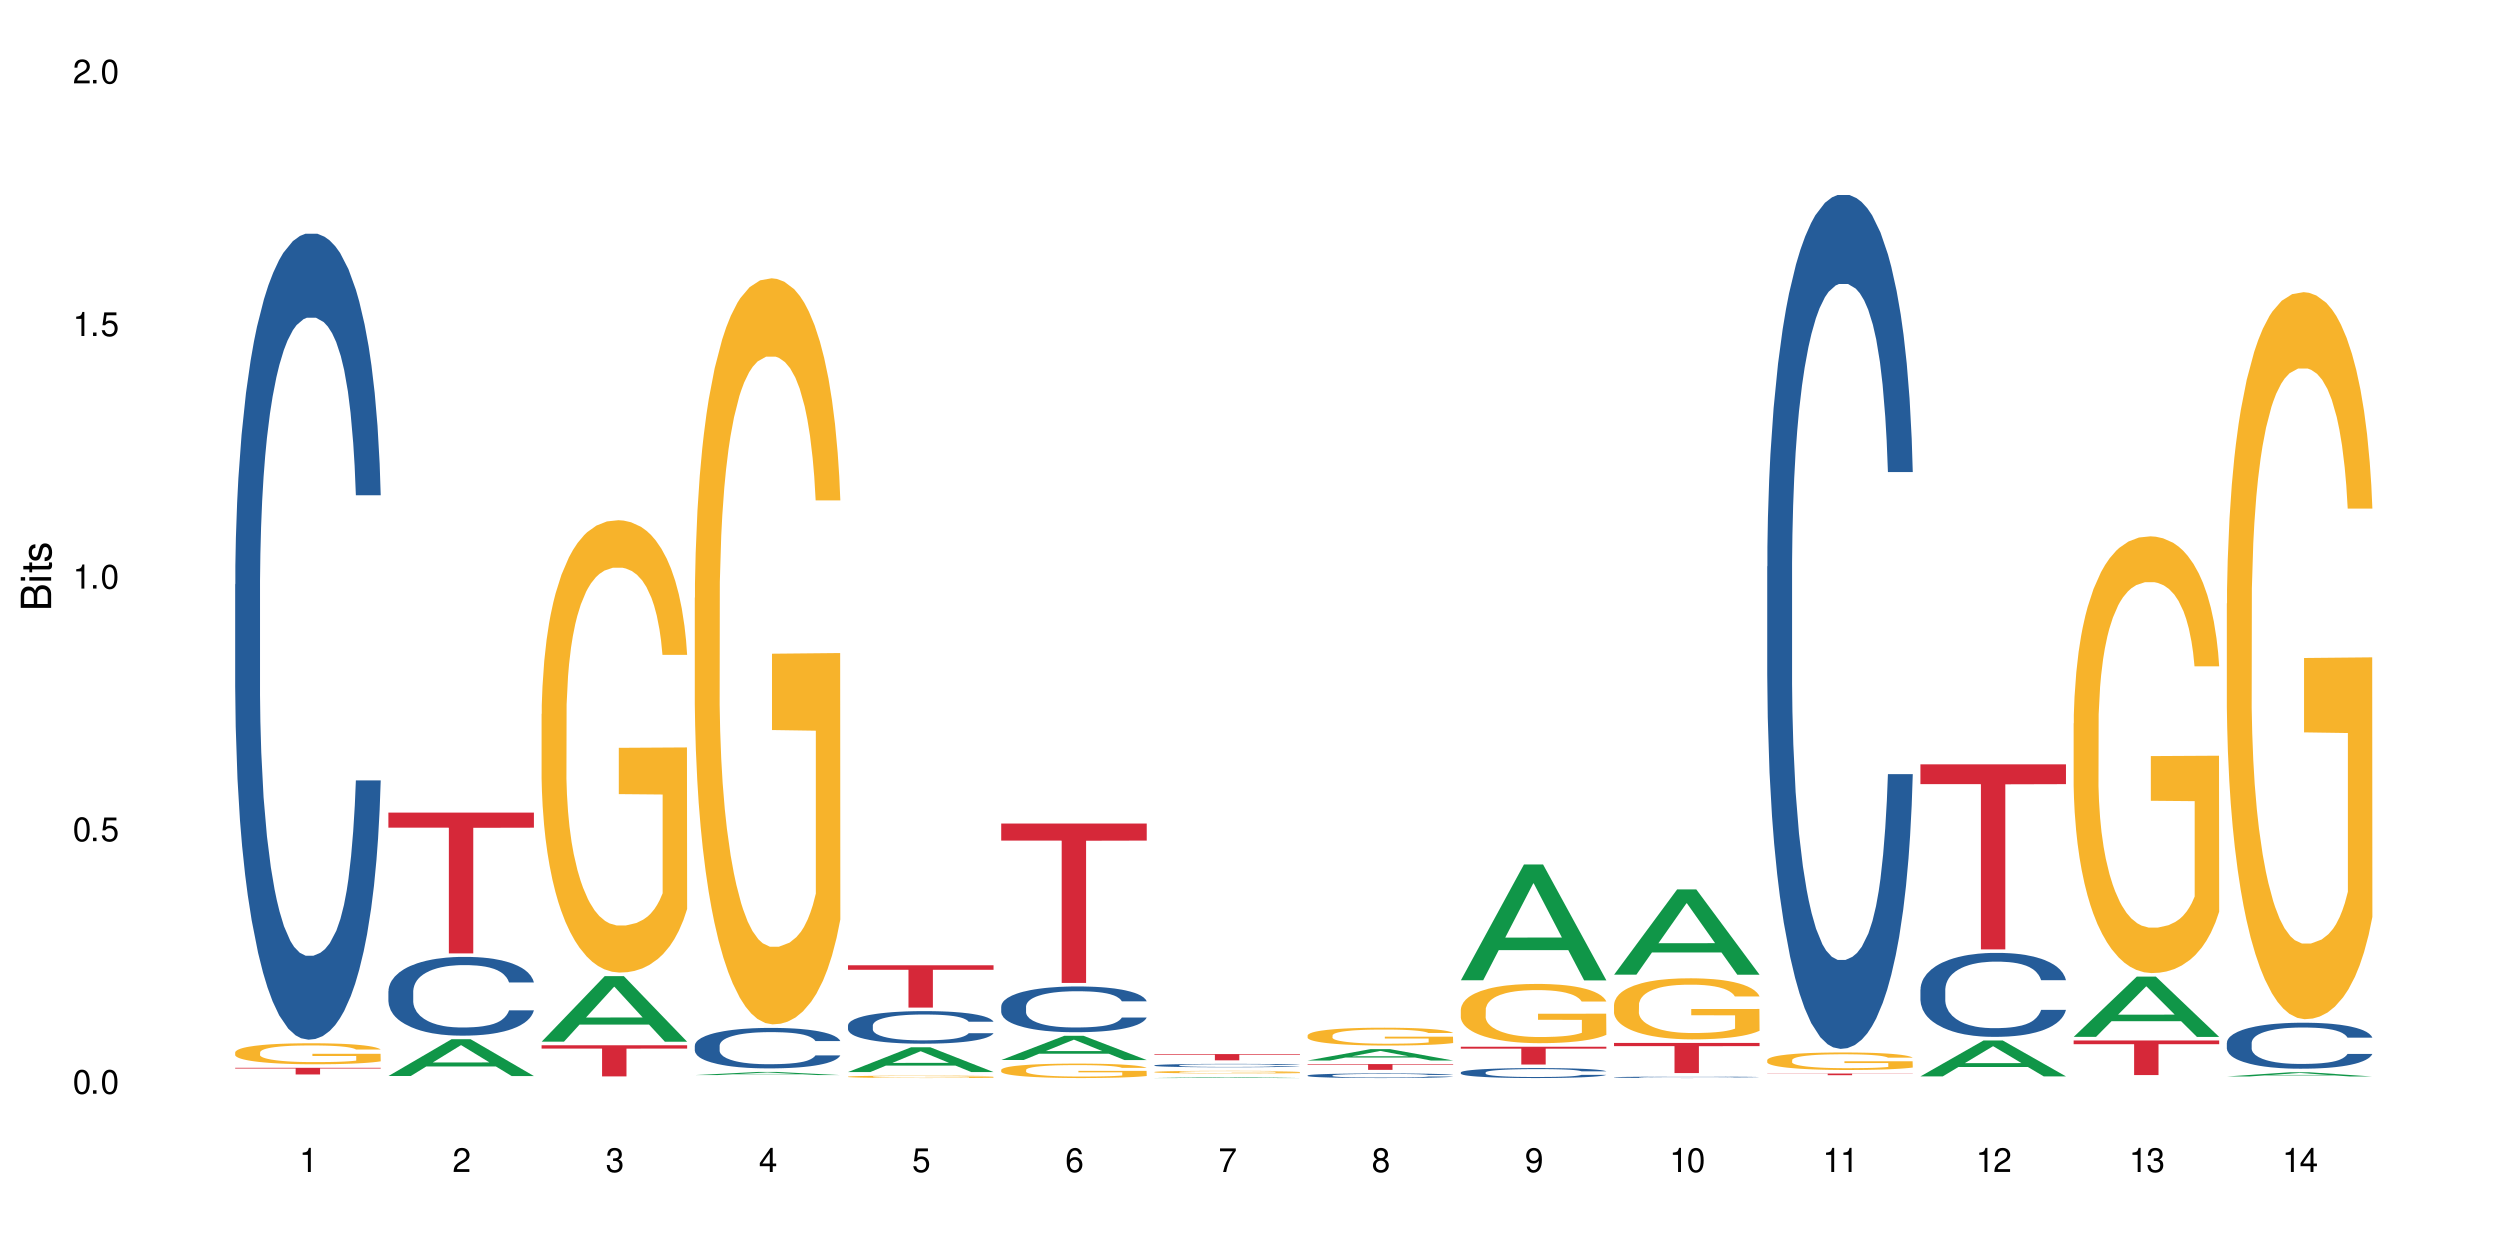 <?xml version="1.0" encoding="UTF-8"?>
<svg xmlns="http://www.w3.org/2000/svg" xmlns:xlink="http://www.w3.org/1999/xlink" width="720" height="360" viewBox="0 0 720 360">
<defs>
<g>
<g id="glyph-0-0">
</g>
<g id="glyph-0-1">
<path d="M 2.641 -6.938 C 2 -6.938 1.422 -6.656 1.078 -6.172 C 0.641 -5.562 0.406 -4.641 0.406 -3.359 C 0.406 -1.016 1.188 0.219 2.641 0.219 C 4.078 0.219 4.859 -1.016 4.859 -3.297 C 4.859 -4.641 4.656 -5.547 4.203 -6.172 C 3.844 -6.656 3.281 -6.938 2.641 -6.938 Z M 2.641 -6.188 C 3.547 -6.188 4 -5.25 4 -3.375 C 4 -1.406 3.562 -0.484 2.625 -0.484 C 1.734 -0.484 1.281 -1.438 1.281 -3.344 C 1.281 -5.25 1.734 -6.188 2.641 -6.188 Z M 2.641 -6.188 "/>
</g>
<g id="glyph-0-2">
<path d="M 1.828 -1 L 0.828 -1 L 0.828 0 L 1.828 0 Z M 1.828 -1 "/>
</g>
<g id="glyph-0-3">
<path d="M 4.562 -6.797 L 1.062 -6.797 L 0.547 -3.094 L 1.328 -3.094 C 1.719 -3.562 2.047 -3.734 2.578 -3.734 C 3.484 -3.734 4.062 -3.109 4.062 -2.094 C 4.062 -1.125 3.484 -0.531 2.578 -0.531 C 1.828 -0.531 1.375 -0.906 1.188 -1.672 L 0.328 -1.672 C 0.453 -1.109 0.547 -0.844 0.75 -0.594 C 1.125 -0.078 1.828 0.219 2.594 0.219 C 3.969 0.219 4.922 -0.781 4.922 -2.219 C 4.922 -3.562 4.031 -4.484 2.719 -4.484 C 2.25 -4.484 1.859 -4.359 1.469 -4.062 L 1.734 -5.969 L 4.562 -5.969 Z M 4.562 -6.797 "/>
</g>
<g id="glyph-0-4">
<path d="M 2.484 -4.938 L 2.484 0 L 3.328 0 L 3.328 -6.938 L 2.766 -6.938 C 2.469 -5.875 2.281 -5.734 0.984 -5.562 L 0.984 -4.938 Z M 2.484 -4.938 "/>
</g>
<g id="glyph-0-5">
<path d="M 4.859 -0.828 L 1.281 -0.828 C 1.359 -1.406 1.672 -1.781 2.5 -2.281 L 3.469 -2.828 C 4.406 -3.344 4.906 -4.062 4.906 -4.906 C 4.906 -5.484 4.672 -6.031 4.266 -6.406 C 3.859 -6.766 3.375 -6.938 2.719 -6.938 C 1.859 -6.938 1.219 -6.625 0.844 -6.031 C 0.609 -5.672 0.5 -5.234 0.484 -4.531 L 1.328 -4.531 C 1.359 -5.016 1.406 -5.281 1.531 -5.516 C 1.75 -5.938 2.188 -6.203 2.703 -6.203 C 3.469 -6.203 4.031 -5.641 4.031 -4.891 C 4.031 -4.344 3.719 -3.859 3.125 -3.516 L 2.234 -3 C 0.812 -2.172 0.406 -1.531 0.328 -0.016 L 4.859 -0.016 Z M 4.859 -0.828 "/>
</g>
<g id="glyph-0-6">
<path d="M 2.125 -3.188 L 2.578 -3.188 C 3.5 -3.188 3.984 -2.766 3.984 -1.922 C 3.984 -1.062 3.469 -0.531 2.594 -0.531 C 1.656 -0.531 1.203 -1 1.156 -2.016 L 0.312 -2.016 C 0.344 -1.453 0.438 -1.094 0.609 -0.781 C 0.953 -0.109 1.625 0.219 2.547 0.219 C 3.953 0.219 4.859 -0.625 4.859 -1.938 C 4.859 -2.828 4.516 -3.297 3.703 -3.594 C 4.344 -3.844 4.656 -4.328 4.656 -5.031 C 4.656 -6.219 3.875 -6.938 2.578 -6.938 C 1.203 -6.938 0.484 -6.172 0.453 -4.703 L 1.297 -4.703 C 1.312 -5.125 1.344 -5.359 1.453 -5.578 C 1.641 -5.969 2.062 -6.203 2.594 -6.203 C 3.344 -6.203 3.797 -5.75 3.797 -5 C 3.797 -4.516 3.609 -4.219 3.25 -4.047 C 3.016 -3.953 2.703 -3.922 2.125 -3.906 Z M 2.125 -3.188 "/>
</g>
<g id="glyph-0-7">
<path d="M 3.141 -1.672 L 3.141 0 L 3.984 0 L 3.984 -1.672 L 4.984 -1.672 L 4.984 -2.438 L 3.984 -2.438 L 3.984 -6.938 L 3.359 -6.938 L 0.266 -2.578 L 0.266 -1.672 Z M 3.141 -2.438 L 1 -2.438 L 3.141 -5.5 Z M 3.141 -2.438 "/>
</g>
<g id="glyph-0-8">
<path d="M 4.781 -5.125 C 4.609 -6.266 3.891 -6.938 2.844 -6.938 C 2.094 -6.938 1.422 -6.578 1.031 -5.953 C 0.594 -5.266 0.406 -4.422 0.406 -3.172 C 0.406 -2 0.578 -1.25 0.984 -0.641 C 1.359 -0.078 1.953 0.219 2.703 0.219 C 3.984 0.219 4.922 -0.75 4.922 -2.094 C 4.922 -3.375 4.062 -4.281 2.844 -4.281 C 2.172 -4.281 1.641 -4.031 1.281 -3.516 C 1.281 -5.234 1.828 -6.188 2.797 -6.188 C 3.391 -6.188 3.797 -5.797 3.938 -5.125 Z M 2.734 -3.531 C 3.547 -3.531 4.062 -2.953 4.062 -2.031 C 4.062 -1.156 3.484 -0.531 2.703 -0.531 C 1.922 -0.531 1.328 -1.188 1.328 -2.078 C 1.328 -2.938 1.906 -3.531 2.734 -3.531 Z M 2.734 -3.531 "/>
</g>
<g id="glyph-0-9">
<path d="M 4.984 -6.797 L 0.438 -6.797 L 0.438 -5.969 L 4.109 -5.969 C 2.5 -3.656 1.828 -2.234 1.328 0 L 2.219 0 C 2.594 -2.172 3.453 -4.047 4.984 -6.094 Z M 4.984 -6.797 "/>
</g>
<g id="glyph-0-10">
<path d="M 3.75 -3.656 C 4.469 -4.094 4.688 -4.438 4.688 -5.078 C 4.688 -6.172 3.844 -6.938 2.641 -6.938 C 1.438 -6.938 0.594 -6.172 0.594 -5.094 C 0.594 -4.438 0.812 -4.094 1.516 -3.656 C 0.734 -3.266 0.359 -2.703 0.359 -1.922 C 0.359 -0.656 1.281 0.219 2.641 0.219 C 3.984 0.219 4.922 -0.656 4.922 -1.922 C 4.922 -2.703 4.531 -3.266 3.75 -3.656 Z M 2.641 -6.188 C 3.359 -6.188 3.812 -5.75 3.812 -5.062 C 3.812 -4.406 3.344 -3.984 2.641 -3.984 C 1.922 -3.984 1.453 -4.406 1.453 -5.078 C 1.453 -5.75 1.922 -6.188 2.641 -6.188 Z M 2.641 -3.266 C 3.484 -3.266 4.062 -2.719 4.062 -1.906 C 4.062 -1.078 3.484 -0.531 2.625 -0.531 C 1.797 -0.531 1.219 -1.094 1.219 -1.906 C 1.219 -2.719 1.781 -3.266 2.641 -3.266 Z M 2.641 -3.266 "/>
</g>
<g id="glyph-0-11">
<path d="M 0.516 -1.578 C 0.672 -0.453 1.406 0.219 2.438 0.219 C 3.188 0.219 3.859 -0.141 4.266 -0.766 C 4.688 -1.453 4.891 -2.297 4.891 -3.547 C 4.891 -4.719 4.703 -5.453 4.312 -6.078 C 3.938 -6.641 3.344 -6.938 2.594 -6.938 C 1.297 -6.938 0.359 -5.969 0.359 -4.625 C 0.359 -3.344 1.234 -2.453 2.453 -2.453 C 3.094 -2.453 3.578 -2.672 4.016 -3.203 C 4 -1.484 3.469 -0.531 2.5 -0.531 C 1.906 -0.531 1.484 -0.906 1.359 -1.578 Z M 2.578 -6.203 C 3.375 -6.203 3.969 -5.531 3.969 -4.641 C 3.969 -3.797 3.391 -3.188 2.547 -3.188 C 1.734 -3.188 1.234 -3.766 1.234 -4.688 C 1.234 -5.562 1.797 -6.203 2.578 -6.203 Z M 2.578 -6.203 "/>
</g>
<g id="glyph-1-0">
</g>
<g id="glyph-1-1">
<path d="M 0 -0.953 L 0 -4.891 C 0 -5.719 -0.234 -6.344 -0.734 -6.797 C -1.188 -7.234 -1.812 -7.469 -2.5 -7.469 C -3.547 -7.469 -4.188 -7 -4.625 -5.875 C -4.984 -6.688 -5.625 -7.094 -6.531 -7.094 C -7.172 -7.094 -7.734 -6.859 -8.141 -6.391 C -8.562 -5.922 -8.75 -5.344 -8.75 -4.5 L -8.75 -0.953 Z M -4.984 -2.062 L -7.766 -2.062 L -7.766 -4.219 C -7.766 -4.844 -7.688 -5.203 -7.453 -5.5 C -7.219 -5.812 -6.859 -5.969 -6.375 -5.969 C -5.891 -5.969 -5.531 -5.812 -5.297 -5.5 C -5.062 -5.203 -4.984 -4.844 -4.984 -4.219 Z M -0.984 -2.062 L -4 -2.062 L -4 -4.781 C -4 -5.766 -3.438 -6.359 -2.484 -6.359 C -1.547 -6.359 -0.984 -5.766 -0.984 -4.781 Z M -0.984 -2.062 "/>
</g>
<g id="glyph-1-2">
<path d="M -6.281 -1.797 L -6.281 -0.797 L 0 -0.797 L 0 -1.797 Z M -8.75 -1.797 L -8.75 -0.797 L -7.484 -0.797 L -7.484 -1.797 Z M -8.75 -1.797 "/>
</g>
<g id="glyph-1-3">
<path d="M -6.281 -3.047 L -6.281 -2.016 L -8.016 -2.016 L -8.016 -1.016 L -6.281 -1.016 L -6.281 -0.172 L -5.469 -0.172 L -5.469 -1.016 L -0.719 -1.016 C -0.078 -1.016 0.281 -1.453 0.281 -2.234 C 0.281 -2.5 0.25 -2.719 0.188 -3.047 L -0.641 -3.047 C -0.609 -2.906 -0.594 -2.766 -0.594 -2.562 C -0.594 -2.141 -0.719 -2.016 -1.156 -2.016 L -5.469 -2.016 L -5.469 -3.047 Z M -6.281 -3.047 "/>
</g>
<g id="glyph-1-4">
<path d="M -4.531 -5.25 C -5.766 -5.25 -6.469 -4.422 -6.469 -2.969 C -6.469 -1.516 -5.719 -0.562 -4.547 -0.562 C -3.562 -0.562 -3.094 -1.062 -2.734 -2.562 L -2.516 -3.484 C -2.344 -4.188 -2.094 -4.469 -1.641 -4.469 C -1.047 -4.469 -0.641 -3.875 -0.641 -3 C -0.641 -2.453 -0.797 -2 -1.062 -1.75 C -1.25 -1.594 -1.422 -1.531 -1.875 -1.469 L -1.875 -0.406 C -0.422 -0.453 0.281 -1.266 0.281 -2.922 C 0.281 -4.5 -0.5 -5.516 -1.719 -5.516 C -2.656 -5.516 -3.172 -4.984 -3.469 -3.734 L -3.703 -2.766 C -3.891 -1.953 -4.156 -1.609 -4.594 -1.609 C -5.188 -1.609 -5.547 -2.125 -5.547 -2.938 C -5.547 -3.75 -5.203 -4.172 -4.531 -4.203 Z M -4.531 -5.25 "/>
</g>
</g>
</defs>
<rect x="-72" y="-36" width="864" height="432" fill="rgb(100%, 100%, 100%)" fill-opacity="1"/>
<path fill-rule="nonzero" fill="rgb(14.51%, 36.078%, 60%)" fill-opacity="1" d="M 67.73 168.309 L 67.781 168.098 L 67.781 163.008 L 67.934 154.941 L 68.293 144.758 L 68.652 137.758 L 69.57 125.238 L 70.848 113.145 L 72.18 103.809 L 73.148 98.293 L 74.02 94.047 L 76.012 86.199 L 77.289 82.168 L 78.672 78.559 L 80.355 74.953 L 81.582 72.832 L 84.344 69.438 L 86.391 67.949 L 87.973 67.312 L 91.398 67.312 L 93.441 68.164 L 94.926 69.223 L 96.562 70.922 L 97.941 72.832 L 100.344 77.5 L 102.492 83.441 L 103.461 86.836 L 104.996 93.41 L 106.172 99.777 L 106.988 105.293 L 107.91 113.145 L 108.727 122.691 L 109.34 133.512 L 109.648 142.637 L 102.492 142.637 L 102.133 134.148 L 101.723 127.574 L 100.957 118.875 L 100.191 112.719 L 99.117 106.566 L 98.145 102.535 L 96.816 98.504 L 95.641 95.957 L 94.414 94.047 L 93.238 92.773 L 90.988 91.504 L 88.383 91.504 L 87.41 91.926 L 85.418 93.625 L 84.344 95.109 L 82.812 98.078 L 81.738 100.84 L 80.461 105.082 L 79.59 108.688 L 78.516 114.207 L 77.75 119.086 L 76.883 126.086 L 76.371 131.391 L 75.91 137.332 L 75.5 144.336 L 75.195 151.762 L 74.988 159.609 L 74.887 167.25 L 74.887 200.137 L 74.988 207.773 L 75.246 216.688 L 75.91 229.629 L 76.883 240.875 L 78.004 249.785 L 79.078 256.152 L 79.691 259.121 L 80.512 262.516 L 81.789 266.762 L 83.629 271.004 L 84.703 272.703 L 86.34 274.398 L 88.023 275.246 L 90.273 275.246 L 92.27 274.398 L 93.598 273.34 L 94.977 271.641 L 96.867 268.035 L 98.043 264.641 L 99.066 260.605 L 99.832 256.574 L 100.344 253.18 L 101.109 246.605 L 101.723 239.391 L 102.184 231.965 L 102.492 224.75 L 109.648 224.75 L 109.34 233.238 L 108.883 241.512 L 108.422 247.664 L 107.707 255.09 L 106.887 261.668 L 105.711 269.094 L 104.742 273.973 L 103.461 279.277 L 102.285 283.309 L 101.008 286.918 L 99.117 291.16 L 97.891 293.281 L 96.562 295.191 L 94.977 296.891 L 92.984 298.375 L 90.836 299.223 L 88.844 299.438 L 86.695 299.012 L 85.109 298.164 L 83.016 296.254 L 80.41 292.434 L 78.516 288.402 L 77.035 284.371 L 75.758 280.129 L 74.324 274.398 L 72.484 265.062 L 71.359 257.848 L 70.594 251.906 L 69.723 243.633 L 69.109 236.207 L 68.395 224.324 L 67.883 209.262 L 67.73 197.59 Z M 67.73 168.309 "/>
<path fill-rule="nonzero" fill="rgb(96.863%, 70.196%, 16.863%)" fill-opacity="1" d="M 67.73 303.051 L 67.781 303.047 L 67.781 302.938 L 67.988 302.688 L 68.496 302.344 L 69.164 302.062 L 69.879 301.84 L 70.34 301.723 L 71.105 301.559 L 71.77 301.438 L 73.457 301.188 L 75.602 300.953 L 76.777 300.855 L 78.109 300.762 L 80 300.656 L 80.867 300.617 L 83.527 300.527 L 86.543 300.473 L 89.863 300.457 L 91.398 300.461 L 93.496 300.484 L 96.355 300.547 L 97.992 300.602 L 99.27 300.656 L 100.602 300.727 L 102.234 300.84 L 103.77 300.973 L 104.996 301.105 L 106.223 301.27 L 107.246 301.449 L 108.113 301.641 L 108.883 301.875 L 109.34 302.066 L 109.648 302.262 L 102.543 302.262 L 102.133 302.066 L 101.672 301.918 L 100.906 301.734 L 100.141 301.602 L 99.375 301.496 L 97.941 301.352 L 96.715 301.266 L 95.18 301.188 L 93.699 301.137 L 92.012 301.105 L 90.988 301.094 L 88.281 301.094 L 85.828 301.133 L 84.395 301.176 L 83.375 301.219 L 81.941 301.305 L 81.074 301.371 L 80.562 301.414 L 79.027 301.586 L 78.004 301.742 L 77.445 301.848 L 76.727 302.012 L 76.215 302.16 L 75.652 302.383 L 75.348 302.547 L 74.938 302.926 L 74.887 303.922 L 75.039 304.129 L 75.348 304.359 L 75.758 304.559 L 76.371 304.766 L 76.984 304.926 L 78.059 305.145 L 78.977 305.285 L 79.691 305.383 L 81.074 305.531 L 81.637 305.582 L 82.965 305.68 L 84.344 305.758 L 86.031 305.824 L 87.309 305.855 L 89.355 305.883 L 91.961 305.883 L 95.027 305.852 L 96.969 305.809 L 98.301 305.762 L 99.168 305.723 L 100.242 305.664 L 101.008 305.609 L 101.723 305.547 L 102.594 305.453 L 102.594 304.129 L 89.969 304.125 L 89.969 303.504 L 109.598 303.5 L 109.648 305.664 L 108.574 305.812 L 107.246 305.957 L 105.969 306.066 L 104.637 306.16 L 102.746 306.266 L 101.215 306.332 L 98.863 306.41 L 96.715 306.461 L 94.465 306.492 L 92.473 306.508 L 90.121 306.516 L 88.023 306.504 L 85.777 306.473 L 83.988 306.426 L 82.352 306.371 L 80.715 306.301 L 78.672 306.184 L 77.34 306.09 L 75.961 305.973 L 74.582 305.836 L 73.355 305.684 L 72.535 305.57 L 71.719 305.438 L 70.848 305.27 L 70.031 305.082 L 69.418 304.91 L 68.855 304.719 L 68.445 304.535 L 68.039 304.285 L 67.832 304.086 L 67.73 303.914 Z M 67.73 303.051 "/>
<path fill-rule="nonzero" fill="rgb(83.922%, 15.686%, 22.353%)" fill-opacity="1" d="M 67.73 307.535 L 109.648 307.535 L 109.648 307.742 L 92.18 307.742 L 92.18 309.453 L 85.148 309.453 L 85.148 307.746 L 85.047 307.742 L 67.73 307.742 Z M 67.73 307.535 "/>
<path fill-rule="nonzero" fill="rgb(6.275%, 58.824%, 28.235%)" fill-opacity="1" d="M 111.855 309.895 L 111.898 309.887 L 130.035 299.297 L 135.543 299.297 L 153.77 309.906 L 147.367 309.906 L 142.801 307.137 L 122.781 307.137 L 118.301 309.895 L 111.855 309.895 L 124.707 305.988 L 140.961 305.98 L 132.855 301.027 L 132.766 301.02 L 132.68 301.051 L 124.66 305.98 L 124.707 305.988 Z M 111.855 309.895 "/>
<path fill-rule="nonzero" fill="rgb(14.51%, 36.078%, 60%)" fill-opacity="1" d="M 111.855 285.465 L 111.906 285.445 L 111.906 284.945 L 112.059 284.16 L 112.418 283.164 L 112.773 282.48 L 113.695 281.258 L 114.973 280.074 L 116.301 279.164 L 117.273 278.625 L 118.141 278.211 L 120.137 277.441 L 121.414 277.051 L 122.793 276.695 L 124.48 276.344 L 125.707 276.137 L 128.469 275.805 L 130.512 275.66 L 132.098 275.598 L 135.523 275.598 L 137.566 275.68 L 139.047 275.785 L 140.684 275.949 L 142.066 276.137 L 144.469 276.594 L 146.613 277.172 L 147.586 277.504 L 149.117 278.148 L 150.293 278.77 L 151.113 279.309 L 152.031 280.074 L 152.852 281.008 L 153.465 282.066 L 153.77 282.957 L 146.613 282.957 L 146.258 282.129 L 145.848 281.484 L 145.082 280.637 L 144.312 280.035 L 143.242 279.434 L 142.27 279.039 L 140.941 278.645 L 139.766 278.395 L 138.539 278.211 L 137.363 278.086 L 135.113 277.961 L 132.504 277.961 L 131.535 278.004 L 129.539 278.168 L 128.469 278.312 L 126.934 278.605 L 125.859 278.875 L 124.582 279.289 L 123.715 279.641 L 122.641 280.18 L 121.875 280.656 L 121.004 281.34 L 120.492 281.859 L 120.031 282.438 L 119.625 283.121 L 119.316 283.848 L 119.113 284.613 L 119.012 285.359 L 119.012 288.574 L 119.113 289.32 L 119.367 290.191 L 120.031 291.453 L 121.004 292.555 L 122.129 293.426 L 123.203 294.047 L 123.816 294.336 L 124.633 294.668 L 125.91 295.082 L 127.75 295.496 L 128.824 295.664 L 130.461 295.828 L 132.148 295.91 L 134.398 295.91 L 136.391 295.828 L 137.719 295.727 L 139.102 295.559 L 140.992 295.207 L 142.168 294.875 L 143.188 294.48 L 143.957 294.086 L 144.469 293.754 L 145.234 293.113 L 145.848 292.41 L 146.309 291.684 L 146.613 290.977 L 153.77 290.977 L 153.465 291.809 L 153.004 292.617 L 152.543 293.219 L 151.828 293.941 L 151.012 294.586 L 149.836 295.309 L 148.863 295.789 L 147.586 296.305 L 146.41 296.699 L 145.133 297.051 L 143.242 297.465 L 142.012 297.672 L 140.684 297.859 L 139.102 298.027 L 137.105 298.172 L 134.961 298.254 L 132.965 298.273 L 130.82 298.234 L 129.234 298.148 L 127.137 297.965 L 124.531 297.59 L 122.641 297.195 L 121.156 296.805 L 119.879 296.387 L 118.449 295.828 L 116.609 294.918 L 115.484 294.211 L 114.715 293.633 L 113.848 292.824 L 113.234 292.098 L 112.52 290.938 L 112.008 289.465 L 111.855 288.324 Z M 111.855 285.465 "/>
<path fill-rule="nonzero" fill="rgb(83.922%, 15.686%, 22.353%)" fill-opacity="1" d="M 111.855 234.035 L 153.77 234.035 L 153.77 238.375 L 136.301 238.414 L 136.301 274.578 L 129.273 274.578 L 129.273 238.453 L 129.172 238.375 L 111.855 238.375 Z M 111.855 234.035 "/>
<path fill-rule="nonzero" fill="rgb(6.275%, 58.824%, 28.235%)" fill-opacity="1" d="M 155.977 300.004 L 156.023 299.984 L 174.16 281.125 L 179.668 281.125 L 197.895 300.02 L 191.488 300.02 L 186.922 295.09 L 166.902 295.09 L 162.426 300.004 L 155.977 300.004 L 168.828 293.047 L 185.086 293.031 L 176.98 284.211 L 176.891 284.195 L 176.801 284.246 L 168.785 293.031 L 168.828 293.047 Z M 155.977 300.004 "/>
<path fill-rule="nonzero" fill="rgb(96.863%, 70.196%, 16.863%)" fill-opacity="1" d="M 155.977 205.617 L 156.027 205.5 L 156.027 203.121 L 156.234 197.766 L 156.742 190.391 L 157.41 184.32 L 158.125 179.562 L 158.582 177.062 L 159.352 173.492 L 160.016 170.875 L 161.703 165.52 L 163.848 160.523 L 165.023 158.383 L 166.355 156.359 L 168.246 154.098 L 169.113 153.266 L 171.773 151.363 L 174.789 150.172 L 178.109 149.816 L 179.645 149.934 L 181.742 150.41 L 184.602 151.719 L 186.238 152.91 L 187.516 154.098 L 188.848 155.645 L 190.48 158.027 L 192.016 160.883 L 193.242 163.738 L 194.469 167.305 L 195.492 171.113 L 196.359 175.277 L 197.129 180.277 L 197.586 184.441 L 197.895 188.605 L 190.789 188.605 L 190.379 184.441 L 189.918 181.227 L 189.152 177.301 L 188.387 174.445 L 187.617 172.184 L 186.188 169.09 L 184.961 167.188 L 183.426 165.52 L 181.945 164.449 L 180.258 163.738 L 179.234 163.5 L 176.527 163.5 L 174.074 164.332 L 172.641 165.285 L 171.617 166.234 L 170.188 168.02 L 169.32 169.449 L 168.809 170.398 L 167.273 174.09 L 166.25 177.418 L 165.688 179.68 L 164.973 183.25 L 164.461 186.461 L 163.898 191.223 L 163.594 194.793 L 163.184 202.883 L 163.133 224.301 L 163.285 228.82 L 163.594 233.699 L 164.004 237.984 L 164.617 242.504 L 165.23 245.953 L 166.305 250.594 L 167.223 253.688 L 167.938 255.711 L 169.32 258.922 L 169.883 259.996 L 171.211 262.137 L 172.59 263.801 L 174.277 265.23 L 175.555 265.945 L 177.602 266.539 L 180.207 266.539 L 183.273 265.824 L 185.215 264.871 L 186.547 263.922 L 187.414 263.09 L 188.488 261.781 L 189.254 260.59 L 189.969 259.281 L 190.84 257.258 L 190.84 228.82 L 178.215 228.703 L 178.215 215.375 L 197.844 215.258 L 197.895 261.781 L 196.82 264.992 L 195.492 268.086 L 194.215 270.465 L 192.883 272.488 L 190.992 274.75 L 189.461 276.176 L 187.109 277.844 L 184.961 278.914 L 182.711 279.629 L 180.719 279.984 L 178.367 280.102 L 176.27 279.863 L 174.023 279.152 L 172.234 278.199 L 170.598 277.008 L 168.961 275.461 L 166.918 272.965 L 165.586 270.941 L 164.207 268.441 L 162.828 265.469 L 161.602 262.254 L 160.781 259.758 L 159.965 256.902 L 159.094 253.332 L 158.277 249.285 L 157.664 245.598 L 157.102 241.434 L 156.691 237.508 L 156.285 232.152 L 156.078 227.867 L 155.977 224.18 Z M 155.977 205.617 "/>
<path fill-rule="nonzero" fill="rgb(83.922%, 15.686%, 22.353%)" fill-opacity="1" d="M 155.977 301.043 L 197.895 301.043 L 197.895 302 L 180.426 302.008 L 180.426 310 L 173.395 310 L 173.395 302.02 L 173.293 302 L 155.977 302 Z M 155.977 301.043 "/>
<path fill-rule="nonzero" fill="rgb(6.275%, 58.824%, 28.235%)" fill-opacity="1" d="M 200.102 309.625 L 200.145 309.625 L 218.281 308.723 L 223.789 308.723 L 242.016 309.625 L 235.613 309.625 L 231.047 309.391 L 211.027 309.391 L 206.547 309.625 L 200.102 309.625 L 212.953 309.293 L 229.207 309.293 L 221.102 308.871 L 220.926 308.871 L 212.906 309.293 L 212.953 309.293 Z M 200.102 309.625 "/>
<path fill-rule="nonzero" fill="rgb(14.51%, 36.078%, 60%)" fill-opacity="1" d="M 200.102 301.117 L 200.152 301.105 L 200.152 300.852 L 200.305 300.445 L 200.664 299.934 L 201.02 299.582 L 201.941 298.953 L 203.219 298.348 L 204.547 297.879 L 205.52 297.602 L 206.387 297.391 L 208.383 296.996 L 209.66 296.793 L 211.039 296.609 L 212.727 296.43 L 213.953 296.324 L 216.715 296.152 L 218.758 296.078 L 220.344 296.047 L 223.77 296.047 L 225.812 296.09 L 227.293 296.141 L 228.93 296.227 L 230.312 296.324 L 232.715 296.559 L 234.859 296.855 L 235.832 297.027 L 237.363 297.355 L 238.539 297.676 L 239.359 297.953 L 240.277 298.348 L 241.098 298.828 L 241.711 299.371 L 242.016 299.828 L 234.859 299.828 L 234.504 299.402 L 234.094 299.07 L 233.328 298.637 L 232.559 298.328 L 231.488 298.016 L 230.516 297.816 L 229.188 297.613 L 228.012 297.484 L 226.785 297.391 L 225.609 297.324 L 223.359 297.262 L 220.75 297.262 L 219.781 297.281 L 217.785 297.367 L 216.715 297.441 L 215.18 297.59 L 214.105 297.73 L 212.828 297.941 L 211.961 298.125 L 210.887 298.402 L 210.117 298.645 L 209.25 298.996 L 208.738 299.266 L 208.277 299.562 L 207.871 299.914 L 207.562 300.285 L 207.359 300.68 L 207.258 301.066 L 207.258 302.715 L 207.359 303.098 L 207.613 303.547 L 208.277 304.195 L 209.25 304.762 L 210.375 305.207 L 211.449 305.527 L 212.062 305.676 L 212.879 305.848 L 214.156 306.062 L 215.996 306.273 L 217.07 306.359 L 218.707 306.445 L 220.395 306.488 L 222.645 306.488 L 224.637 306.445 L 225.965 306.391 L 227.348 306.305 L 229.238 306.125 L 230.414 305.953 L 231.434 305.754 L 232.203 305.551 L 232.715 305.379 L 233.48 305.051 L 234.094 304.688 L 234.555 304.312 L 234.859 303.953 L 242.016 303.953 L 241.711 304.379 L 241.25 304.793 L 240.789 305.102 L 240.074 305.477 L 239.258 305.805 L 238.082 306.18 L 237.109 306.422 L 235.832 306.691 L 234.656 306.891 L 233.379 307.074 L 231.488 307.285 L 230.258 307.395 L 228.93 307.488 L 227.348 307.574 L 225.352 307.648 L 223.207 307.691 L 221.211 307.703 L 219.066 307.68 L 217.48 307.637 L 215.383 307.543 L 212.777 307.352 L 210.887 307.148 L 209.402 306.945 L 208.125 306.73 L 206.695 306.445 L 204.855 305.977 L 203.73 305.613 L 202.961 305.316 L 202.094 304.898 L 201.48 304.527 L 200.766 303.93 L 200.254 303.176 L 200.102 302.59 Z M 200.102 301.117 "/>
<path fill-rule="nonzero" fill="rgb(96.863%, 70.196%, 16.863%)" fill-opacity="1" d="M 200.102 172.18 L 200.152 171.984 L 200.152 168.059 L 200.355 159.227 L 200.867 147.062 L 201.531 137.055 L 202.246 129.203 L 202.707 125.082 L 203.473 119.195 L 204.137 114.879 L 205.824 106.047 L 207.973 97.805 L 209.148 94.273 L 210.477 90.938 L 212.367 87.207 L 213.238 85.836 L 215.895 82.695 L 218.91 80.734 L 222.234 80.145 L 223.77 80.34 L 225.863 81.125 L 228.727 83.285 L 230.363 85.246 L 231.641 87.207 L 232.969 89.758 L 234.605 93.684 L 236.137 98.395 L 237.363 103.105 L 238.594 108.992 L 239.613 115.27 L 240.484 122.141 L 241.25 130.383 L 241.711 137.25 L 242.016 144.117 L 234.91 144.117 L 234.504 137.25 L 234.043 131.949 L 233.277 125.477 L 232.508 120.766 L 231.742 117.035 L 230.312 111.934 L 229.082 108.793 L 227.551 106.047 L 226.066 104.281 L 224.383 103.105 L 223.359 102.711 L 220.648 102.711 L 218.195 104.086 L 216.766 105.656 L 215.742 107.227 L 214.312 110.168 L 213.441 112.523 L 212.93 114.094 L 211.398 120.176 L 210.375 125.672 L 209.812 129.398 L 209.098 135.285 L 208.586 140.586 L 208.023 148.434 L 207.715 154.32 L 207.309 167.668 L 207.258 202.988 L 207.41 210.445 L 207.715 218.492 L 208.125 225.555 L 208.738 233.016 L 209.352 238.703 L 210.426 246.359 L 211.348 251.461 L 212.062 254.797 L 213.441 260.094 L 214.004 261.859 L 215.332 265.395 L 216.715 268.141 L 218.398 270.496 L 219.68 271.672 L 221.723 272.652 L 224.328 272.652 L 227.398 271.477 L 229.34 269.906 L 230.668 268.336 L 231.539 266.965 L 232.609 264.805 L 233.379 262.844 L 234.094 260.684 L 234.961 257.348 L 234.961 210.445 L 222.336 210.25 L 222.336 188.27 L 241.965 188.074 L 242.016 264.805 L 240.941 270.102 L 239.613 275.203 L 238.336 279.129 L 237.008 282.465 L 235.117 286.195 L 233.582 288.551 L 231.23 291.297 L 229.082 293.062 L 226.836 294.238 L 224.84 294.828 L 222.488 295.023 L 220.395 294.633 L 218.145 293.457 L 216.355 291.887 L 214.719 289.922 L 213.082 287.371 L 211.039 283.25 L 209.711 279.914 L 208.328 275.793 L 206.949 270.887 L 205.723 265.59 L 204.906 261.469 L 204.086 256.758 L 203.219 250.871 L 202.398 244.199 L 201.785 238.117 L 201.223 231.246 L 200.816 224.773 L 200.406 215.941 L 200.203 208.875 L 200.102 202.793 Z M 200.102 172.18 "/>
<path fill-rule="nonzero" fill="rgb(6.275%, 58.824%, 28.235%)" fill-opacity="1" d="M 244.223 308.746 L 244.27 308.738 L 262.406 301.609 L 267.914 301.609 L 286.141 308.754 L 279.734 308.754 L 275.168 306.891 L 255.148 306.891 L 250.672 308.746 L 244.223 308.746 L 257.074 306.117 L 273.332 306.109 L 265.227 302.777 L 265.137 302.77 L 265.047 302.793 L 257.031 306.109 L 257.074 306.117 Z M 244.223 308.746 "/>
<path fill-rule="nonzero" fill="rgb(14.51%, 36.078%, 60%)" fill-opacity="1" d="M 244.223 295.289 L 244.273 295.281 L 244.273 295.074 L 244.426 294.75 L 244.785 294.34 L 245.145 294.055 L 246.062 293.551 L 247.34 293.062 L 248.672 292.684 L 249.641 292.461 L 250.512 292.289 L 252.504 291.973 L 253.781 291.809 L 255.164 291.664 L 256.848 291.516 L 258.074 291.434 L 260.836 291.293 L 262.883 291.234 L 264.465 291.207 L 267.891 291.207 L 269.934 291.242 L 271.418 291.285 L 273.055 291.355 L 274.434 291.434 L 276.836 291.621 L 278.984 291.859 L 279.953 291.996 L 281.488 292.262 L 282.664 292.52 L 283.48 292.742 L 284.402 293.062 L 285.219 293.445 L 285.832 293.883 L 286.141 294.254 L 278.984 294.254 L 278.625 293.91 L 278.215 293.645 L 277.449 293.293 L 276.684 293.043 L 275.609 292.797 L 274.637 292.633 L 273.309 292.469 L 272.133 292.367 L 270.906 292.289 L 269.73 292.238 L 267.48 292.188 L 264.875 292.188 L 263.902 292.203 L 261.91 292.273 L 260.836 292.332 L 259.305 292.453 L 258.23 292.562 L 256.953 292.734 L 256.082 292.879 L 255.008 293.105 L 254.242 293.301 L 253.371 293.582 L 252.863 293.797 L 252.402 294.039 L 251.992 294.32 L 251.688 294.621 L 251.48 294.938 L 251.379 295.246 L 251.379 296.578 L 251.48 296.887 L 251.738 297.246 L 252.402 297.77 L 253.371 298.223 L 254.496 298.582 L 255.57 298.84 L 256.184 298.961 L 257.004 299.098 L 258.281 299.27 L 260.121 299.441 L 261.195 299.508 L 262.828 299.578 L 264.516 299.613 L 266.766 299.613 L 268.758 299.578 L 270.09 299.535 L 271.469 299.465 L 273.359 299.32 L 274.535 299.184 L 275.559 299.02 L 276.324 298.855 L 276.836 298.719 L 277.602 298.453 L 278.215 298.164 L 278.676 297.863 L 278.984 297.57 L 286.141 297.57 L 285.832 297.914 L 285.371 298.25 L 284.914 298.496 L 284.195 298.797 L 283.379 299.062 L 282.203 299.363 L 281.23 299.559 L 279.953 299.773 L 278.777 299.938 L 277.5 300.082 L 275.609 300.254 L 274.383 300.34 L 273.055 300.418 L 271.469 300.488 L 269.477 300.547 L 267.328 300.582 L 265.336 300.59 L 263.188 300.57 L 261.602 300.539 L 259.508 300.461 L 256.898 300.305 L 255.008 300.145 L 253.527 299.98 L 252.25 299.809 L 250.816 299.578 L 248.977 299.199 L 247.852 298.91 L 247.086 298.668 L 246.215 298.336 L 245.602 298.035 L 244.887 297.555 L 244.375 296.945 L 244.223 296.473 Z M 244.223 295.289 "/>
<path fill-rule="nonzero" fill="rgb(96.863%, 70.196%, 16.863%)" fill-opacity="1" d="M 244.223 310.074 L 244.273 310.074 L 244.273 310.062 L 244.477 310.031 L 244.988 309.992 L 245.652 309.961 L 246.371 309.934 L 246.828 309.922 L 247.598 309.902 L 248.262 309.887 L 249.949 309.859 L 252.094 309.832 L 253.27 309.82 L 254.602 309.809 L 256.492 309.797 L 257.359 309.793 L 260.02 309.785 L 263.035 309.777 L 266.355 309.773 L 267.891 309.777 L 269.988 309.777 L 272.848 309.785 L 274.484 309.793 L 275.762 309.797 L 277.094 309.805 L 278.727 309.82 L 280.262 309.836 L 282.715 309.867 L 283.738 309.891 L 284.605 309.91 L 285.371 309.938 L 285.832 309.961 L 286.141 309.984 L 279.035 309.984 L 278.625 309.961 L 278.164 309.945 L 277.398 309.922 L 276.633 309.906 L 275.863 309.895 L 274.434 309.879 L 273.207 309.867 L 271.672 309.859 L 270.191 309.855 L 268.504 309.852 L 267.48 309.848 L 264.773 309.848 L 262.32 309.852 L 260.887 309.859 L 259.863 309.863 L 258.434 309.871 L 257.566 309.879 L 257.055 309.887 L 255.52 309.906 L 254.496 309.922 L 253.934 309.934 L 253.219 309.953 L 252.707 309.973 L 252.145 309.996 L 251.84 310.016 L 251.43 310.059 L 251.379 310.176 L 251.531 310.199 L 251.84 310.227 L 252.25 310.25 L 252.863 310.273 L 253.477 310.293 L 254.547 310.316 L 255.469 310.332 L 256.184 310.344 L 257.566 310.359 L 258.129 310.367 L 259.457 310.379 L 260.836 310.387 L 262.523 310.395 L 263.801 310.398 L 265.848 310.402 L 268.453 310.402 L 271.52 310.398 L 273.461 310.395 L 274.793 310.387 L 275.66 310.383 L 276.734 310.375 L 277.5 310.371 L 278.215 310.363 L 279.086 310.352 L 279.086 310.199 L 266.461 310.199 L 266.461 310.129 L 286.09 310.125 L 286.141 310.375 L 285.066 310.395 L 283.738 310.41 L 282.461 310.422 L 281.129 310.434 L 279.238 310.445 L 277.707 310.453 L 275.355 310.461 L 273.207 310.469 L 270.957 310.473 L 268.965 310.473 L 266.613 310.477 L 264.516 310.473 L 262.27 310.469 L 260.477 310.465 L 258.844 310.457 L 257.207 310.449 L 255.164 310.438 L 253.832 310.426 L 252.453 310.414 L 251.074 310.395 L 249.848 310.379 L 249.027 310.367 L 248.211 310.352 L 247.34 310.332 L 246.523 310.309 L 245.91 310.289 L 245.348 310.266 L 244.938 310.246 L 244.531 310.219 L 244.324 310.195 L 244.223 310.176 Z M 244.223 310.074 "/>
<path fill-rule="nonzero" fill="rgb(83.922%, 15.686%, 22.353%)" fill-opacity="1" d="M 244.223 277.996 L 286.141 277.996 L 286.141 279.301 L 268.672 279.312 L 268.672 290.188 L 261.641 290.188 L 261.641 279.324 L 261.539 279.301 L 244.223 279.301 Z M 244.223 277.996 "/>
<path fill-rule="nonzero" fill="rgb(6.275%, 58.824%, 28.235%)" fill-opacity="1" d="M 288.348 305.289 L 288.391 305.281 L 306.527 298.305 L 312.035 298.305 L 330.262 305.297 L 323.859 305.297 L 319.289 303.469 L 299.273 303.469 L 294.793 305.289 L 288.348 305.289 L 301.199 302.715 L 317.453 302.711 L 309.348 299.445 L 309.258 299.438 L 309.172 299.461 L 301.152 302.711 L 301.199 302.715 Z M 288.348 305.289 "/>
<path fill-rule="nonzero" fill="rgb(14.51%, 36.078%, 60%)" fill-opacity="1" d="M 288.348 289.844 L 288.398 289.828 L 288.398 289.539 L 288.551 289.082 L 288.906 288.504 L 289.266 288.109 L 290.188 287.398 L 291.465 286.711 L 292.793 286.184 L 293.766 285.867 L 294.633 285.629 L 296.629 285.184 L 297.906 284.953 L 299.285 284.75 L 300.973 284.543 L 302.199 284.426 L 304.961 284.23 L 307.004 284.148 L 308.59 284.109 L 312.012 284.109 L 314.059 284.16 L 315.539 284.219 L 317.176 284.316 L 318.559 284.426 L 320.961 284.688 L 323.105 285.027 L 324.078 285.219 L 325.609 285.594 L 326.785 285.953 L 327.605 286.266 L 328.523 286.711 L 329.344 287.254 L 329.957 287.867 L 330.262 288.387 L 323.105 288.387 L 322.75 287.902 L 322.34 287.531 L 321.574 287.035 L 320.805 286.688 L 319.73 286.34 L 318.762 286.109 L 317.434 285.883 L 316.258 285.738 L 315.031 285.629 L 313.855 285.555 L 311.605 285.484 L 308.996 285.484 L 308.027 285.508 L 306.031 285.605 L 304.961 285.688 L 303.426 285.855 L 302.352 286.012 L 301.074 286.254 L 300.207 286.457 L 299.133 286.773 L 298.363 287.047 L 297.496 287.445 L 296.984 287.746 L 296.523 288.086 L 296.117 288.48 L 295.809 288.902 L 295.605 289.348 L 295.504 289.781 L 295.504 291.648 L 295.605 292.082 L 295.859 292.586 L 296.523 293.32 L 297.496 293.961 L 298.621 294.465 L 299.695 294.824 L 300.309 294.996 L 301.125 295.188 L 302.402 295.43 L 304.242 295.668 L 305.316 295.766 L 306.953 295.863 L 308.641 295.91 L 310.891 295.91 L 312.883 295.863 L 314.211 295.801 L 315.594 295.703 L 317.484 295.5 L 318.66 295.309 L 319.68 295.078 L 320.449 294.852 L 320.961 294.656 L 321.727 294.285 L 322.34 293.875 L 322.801 293.453 L 323.105 293.043 L 330.262 293.043 L 329.957 293.527 L 329.496 293.996 L 329.035 294.344 L 328.32 294.766 L 327.504 295.141 L 326.328 295.559 L 325.355 295.836 L 324.078 296.137 L 322.902 296.367 L 321.625 296.57 L 319.73 296.812 L 318.504 296.934 L 317.176 297.043 L 315.594 297.137 L 313.598 297.223 L 311.453 297.27 L 309.457 297.281 L 307.312 297.258 L 305.727 297.211 L 303.629 297.102 L 301.023 296.887 L 299.133 296.656 L 297.648 296.426 L 296.371 296.188 L 294.941 295.863 L 293.102 295.332 L 291.977 294.922 L 291.207 294.586 L 290.34 294.117 L 289.727 293.695 L 289.012 293.02 L 288.5 292.164 L 288.348 291.504 Z M 288.348 289.844 "/>
<path fill-rule="nonzero" fill="rgb(96.863%, 70.196%, 16.863%)" fill-opacity="1" d="M 288.348 308.098 L 288.398 308.094 L 288.398 308.02 L 288.602 307.848 L 289.113 307.613 L 289.777 307.418 L 290.492 307.266 L 290.953 307.188 L 291.719 307.074 L 292.383 306.988 L 294.07 306.82 L 296.219 306.66 L 297.395 306.59 L 298.723 306.527 L 300.613 306.453 L 301.484 306.426 L 304.141 306.367 L 307.156 306.328 L 310.48 306.316 L 312.012 306.32 L 314.109 306.336 L 316.973 306.379 L 318.609 306.418 L 319.887 306.453 L 321.215 306.504 L 322.852 306.578 L 324.383 306.672 L 325.609 306.762 L 326.836 306.875 L 327.859 306.996 L 328.73 307.129 L 329.496 307.289 L 329.957 307.422 L 330.262 307.555 L 323.156 307.555 L 322.75 307.422 L 322.289 307.32 L 321.523 307.195 L 320.754 307.102 L 319.988 307.031 L 318.559 306.934 L 317.328 306.871 L 315.797 306.82 L 314.312 306.785 L 312.629 306.762 L 311.605 306.754 L 308.895 306.754 L 306.441 306.781 L 305.012 306.812 L 303.988 306.84 L 302.559 306.898 L 301.688 306.945 L 301.176 306.973 L 299.645 307.094 L 298.621 307.199 L 298.059 307.27 L 297.344 307.383 L 296.832 307.488 L 296.27 307.637 L 295.961 307.754 L 295.555 308.012 L 295.504 308.695 L 295.656 308.84 L 295.961 308.996 L 296.371 309.129 L 296.984 309.273 L 297.598 309.387 L 298.672 309.535 L 299.594 309.633 L 300.309 309.695 L 301.688 309.801 L 302.25 309.832 L 303.578 309.902 L 304.961 309.953 L 306.645 310 L 307.926 310.023 L 309.969 310.043 L 312.574 310.043 L 315.645 310.02 L 317.586 309.988 L 318.914 309.957 L 319.785 309.934 L 320.855 309.891 L 321.625 309.852 L 322.34 309.809 L 323.207 309.746 L 323.207 308.84 L 310.582 308.836 L 310.582 308.41 L 330.211 308.406 L 330.262 309.891 L 329.188 309.992 L 327.859 310.09 L 326.582 310.168 L 325.254 310.23 L 323.363 310.305 L 321.828 310.352 L 319.477 310.402 L 317.328 310.438 L 315.082 310.461 L 313.086 310.473 L 310.734 310.477 L 308.641 310.469 L 306.391 310.445 L 304.602 310.414 L 302.965 310.375 L 301.328 310.328 L 299.285 310.246 L 297.957 310.184 L 296.574 310.102 L 295.195 310.008 L 293.969 309.906 L 293.152 309.824 L 292.332 309.734 L 291.465 309.621 L 290.645 309.492 L 290.031 309.375 L 289.469 309.242 L 289.062 309.117 L 288.652 308.945 L 288.449 308.809 L 288.348 308.691 Z M 288.348 308.098 "/>
<path fill-rule="nonzero" fill="rgb(83.922%, 15.686%, 22.353%)" fill-opacity="1" d="M 288.348 237.172 L 330.262 237.172 L 330.262 242.09 L 312.793 242.133 L 312.793 283.09 L 305.766 283.09 L 305.766 242.176 L 305.664 242.09 L 288.348 242.09 Z M 288.348 237.172 "/>
<path fill-rule="nonzero" fill="rgb(6.275%, 58.824%, 28.235%)" fill-opacity="1" d="M 332.469 310.477 L 332.512 310.473 L 350.652 310.184 L 356.16 310.184 L 374.387 310.477 L 367.98 310.477 L 363.414 310.398 L 343.395 310.398 L 338.918 310.477 L 332.469 310.477 L 345.32 310.367 L 361.578 310.367 L 353.473 310.23 L 353.293 310.23 L 345.277 310.367 L 345.32 310.367 Z M 332.469 310.477 "/>
<path fill-rule="nonzero" fill="rgb(14.51%, 36.078%, 60%)" fill-opacity="1" d="M 332.469 306.824 L 332.52 306.824 L 332.52 306.801 L 332.672 306.766 L 333.031 306.723 L 333.391 306.695 L 334.309 306.641 L 335.586 306.59 L 336.918 306.551 L 337.887 306.527 L 338.758 306.508 L 340.75 306.477 L 342.027 306.461 L 343.406 306.445 L 345.094 306.43 L 346.32 306.418 L 349.082 306.406 L 351.129 306.398 L 358.18 306.398 L 359.664 306.406 L 361.301 306.41 L 362.68 306.418 L 365.082 306.441 L 367.23 306.465 L 368.199 306.48 L 369.734 306.508 L 370.91 306.535 L 371.727 306.559 L 372.648 306.59 L 373.465 306.629 L 374.078 306.676 L 374.387 306.715 L 367.23 306.715 L 366.871 306.68 L 366.461 306.652 L 365.695 306.613 L 364.93 306.59 L 363.855 306.562 L 362.883 306.547 L 361.555 306.527 L 360.379 306.52 L 359.152 306.508 L 357.977 306.504 L 355.727 306.5 L 352.148 306.5 L 350.156 306.508 L 349.082 306.516 L 347.547 306.527 L 346.477 306.539 L 345.199 306.555 L 344.328 306.57 L 343.254 306.594 L 342.488 306.617 L 341.617 306.645 L 341.109 306.668 L 340.648 306.691 L 340.238 306.723 L 339.934 306.754 L 339.727 306.785 L 339.625 306.82 L 339.625 306.957 L 339.727 306.988 L 339.984 307.027 L 340.648 307.082 L 341.617 307.129 L 342.742 307.168 L 343.816 307.195 L 344.43 307.207 L 345.25 307.223 L 346.527 307.238 L 348.367 307.258 L 349.441 307.266 L 351.074 307.27 L 352.762 307.273 L 355.012 307.273 L 357.004 307.27 L 358.336 307.266 L 359.715 307.258 L 361.605 307.246 L 362.781 307.23 L 363.805 307.215 L 364.57 307.195 L 365.082 307.184 L 365.848 307.152 L 366.461 307.125 L 366.922 307.094 L 367.23 307.062 L 374.387 307.062 L 374.078 307.098 L 373.617 307.133 L 373.16 307.16 L 372.441 307.191 L 371.625 307.219 L 370.449 307.25 L 369.477 307.27 L 368.199 307.293 L 367.023 307.309 L 365.746 307.324 L 363.855 307.344 L 362.629 307.352 L 361.301 307.359 L 359.715 307.367 L 357.723 307.371 L 355.574 307.375 L 353.582 307.379 L 351.434 307.375 L 349.848 307.371 L 347.754 307.363 L 345.145 307.348 L 343.254 307.332 L 341.773 307.312 L 340.496 307.297 L 339.062 307.27 L 337.223 307.23 L 336.098 307.203 L 335.332 307.176 L 334.461 307.141 L 333.848 307.109 L 333.133 307.059 L 332.621 306.996 L 332.469 306.945 Z M 332.469 306.824 "/>
<path fill-rule="nonzero" fill="rgb(96.863%, 70.196%, 16.863%)" fill-opacity="1" d="M 332.469 308.727 L 332.52 308.727 L 332.52 308.711 L 332.723 308.68 L 333.234 308.637 L 333.898 308.602 L 334.617 308.574 L 335.074 308.559 L 335.844 308.539 L 336.508 308.523 L 338.195 308.492 L 340.34 308.461 L 341.516 308.449 L 342.848 308.438 L 344.738 308.422 L 345.605 308.418 L 348.266 308.406 L 351.281 308.402 L 354.602 308.398 L 356.137 308.398 L 358.23 308.402 L 361.094 308.41 L 362.73 308.418 L 364.008 308.422 L 365.336 308.434 L 366.973 308.445 L 368.508 308.465 L 369.734 308.48 L 370.961 308.5 L 371.984 308.523 L 372.852 308.547 L 373.617 308.578 L 374.078 308.602 L 374.387 308.625 L 367.281 308.625 L 366.871 308.602 L 366.41 308.582 L 365.645 308.559 L 364.879 308.543 L 364.109 308.531 L 362.68 308.512 L 361.453 308.5 L 359.918 308.492 L 358.438 308.484 L 356.75 308.48 L 353.02 308.48 L 350.566 308.484 L 349.133 308.488 L 348.109 308.496 L 346.68 308.504 L 345.812 308.512 L 345.301 308.52 L 343.766 308.539 L 342.742 308.559 L 342.18 308.574 L 341.465 308.594 L 340.953 308.613 L 340.391 308.641 L 340.086 308.66 L 339.676 308.711 L 339.625 308.836 L 339.777 308.859 L 340.086 308.891 L 340.496 308.914 L 341.109 308.941 L 341.723 308.961 L 342.793 308.988 L 343.715 309.008 L 344.43 309.02 L 345.812 309.039 L 346.371 309.043 L 347.703 309.055 L 349.082 309.066 L 350.77 309.074 L 352.047 309.078 L 354.094 309.082 L 356.699 309.082 L 359.766 309.078 L 361.707 309.074 L 363.039 309.066 L 363.906 309.062 L 364.98 309.055 L 365.746 309.047 L 366.461 309.039 L 367.332 309.027 L 367.332 308.859 L 354.707 308.859 L 354.707 308.781 L 374.336 308.781 L 374.387 309.055 L 373.312 309.074 L 371.984 309.09 L 370.707 309.105 L 369.375 309.117 L 367.484 309.129 L 365.953 309.141 L 363.602 309.148 L 361.453 309.156 L 359.203 309.16 L 352.762 309.16 L 350.512 309.156 L 348.723 309.152 L 347.09 309.145 L 345.453 309.133 L 343.406 309.121 L 342.078 309.109 L 340.699 309.094 L 339.32 309.074 L 338.094 309.059 L 337.273 309.043 L 336.457 309.027 L 335.586 309.004 L 334.77 308.98 L 334.156 308.961 L 333.594 308.934 L 333.184 308.914 L 332.777 308.879 L 332.57 308.855 L 332.469 308.836 Z M 332.469 308.727 "/>
<path fill-rule="nonzero" fill="rgb(83.922%, 15.686%, 22.353%)" fill-opacity="1" d="M 332.469 303.562 L 374.387 303.562 L 374.387 303.758 L 356.918 303.758 L 356.918 305.375 L 349.887 305.375 L 349.887 303.762 L 349.785 303.758 L 332.469 303.758 Z M 332.469 303.562 "/>
<path fill-rule="nonzero" fill="rgb(6.275%, 58.824%, 28.235%)" fill-opacity="1" d="M 376.594 305.426 L 376.637 305.422 L 394.773 302.141 L 400.281 302.141 L 418.508 305.43 L 412.105 305.43 L 407.535 304.57 L 387.52 304.57 L 383.039 305.426 L 376.594 305.426 L 389.445 304.215 L 405.699 304.211 L 397.594 302.68 L 397.504 302.676 L 397.414 302.684 L 389.398 304.211 L 389.445 304.215 Z M 376.594 305.426 "/>
<path fill-rule="nonzero" fill="rgb(14.51%, 36.078%, 60%)" fill-opacity="1" d="M 376.594 309.727 L 376.645 309.727 L 376.645 309.695 L 376.797 309.648 L 377.152 309.594 L 377.512 309.551 L 378.434 309.48 L 379.711 309.41 L 381.039 309.359 L 382.012 309.328 L 382.879 309.301 L 384.871 309.258 L 386.152 309.234 L 387.531 309.215 L 389.219 309.195 L 390.445 309.18 L 393.207 309.16 L 395.25 309.152 L 396.836 309.148 L 400.258 309.148 L 402.305 309.156 L 403.785 309.16 L 405.422 309.172 L 406.801 309.18 L 409.207 309.207 L 411.352 309.242 L 412.324 309.262 L 413.855 309.301 L 415.031 309.336 L 415.852 309.367 L 416.77 309.41 L 417.59 309.465 L 418.203 309.527 L 418.508 309.578 L 411.352 309.578 L 410.996 309.531 L 410.586 309.492 L 409.82 309.445 L 409.051 309.41 L 407.977 309.375 L 407.008 309.352 L 405.68 309.328 L 404.504 309.312 L 403.277 309.301 L 402.102 309.297 L 399.852 309.289 L 396.273 309.289 L 394.277 309.301 L 393.207 309.309 L 391.672 309.324 L 390.598 309.34 L 389.32 309.367 L 388.453 309.387 L 387.379 309.418 L 386.609 309.445 L 385.742 309.484 L 385.23 309.516 L 384.77 309.551 L 384.363 309.59 L 384.055 309.633 L 383.852 309.676 L 383.75 309.719 L 383.75 309.906 L 383.852 309.953 L 384.105 310.004 L 384.77 310.078 L 385.742 310.141 L 386.867 310.191 L 387.941 310.227 L 388.555 310.246 L 389.371 310.266 L 390.648 310.289 L 392.488 310.312 L 393.562 310.324 L 395.199 310.332 L 396.887 310.336 L 399.137 310.336 L 401.129 310.332 L 402.457 310.324 L 403.836 310.316 L 405.73 310.297 L 406.906 310.277 L 407.926 310.254 L 408.695 310.23 L 409.207 310.211 L 409.973 310.172 L 410.586 310.133 L 411.047 310.09 L 411.352 310.047 L 418.508 310.047 L 418.203 310.098 L 417.742 310.145 L 417.281 310.18 L 416.566 310.223 L 415.75 310.258 L 414.574 310.301 L 413.602 310.328 L 412.324 310.359 L 411.148 310.383 L 409.871 310.402 L 407.977 310.426 L 406.75 310.441 L 405.422 310.449 L 403.836 310.461 L 401.844 310.469 L 399.695 310.473 L 397.703 310.477 L 395.559 310.473 L 393.973 310.469 L 391.875 310.457 L 389.27 310.434 L 387.379 310.41 L 385.895 310.391 L 384.617 310.363 L 383.188 310.332 L 381.348 310.277 L 380.223 310.238 L 379.453 310.203 L 378.586 310.156 L 377.973 310.113 L 377.258 310.047 L 376.746 309.961 L 376.594 309.895 Z M 376.594 309.727 "/>
<path fill-rule="nonzero" fill="rgb(96.863%, 70.196%, 16.863%)" fill-opacity="1" d="M 376.594 298.18 L 376.645 298.176 L 376.645 298.082 L 376.848 297.867 L 377.359 297.578 L 378.023 297.336 L 378.738 297.148 L 379.199 297.051 L 379.965 296.91 L 380.629 296.809 L 382.316 296.594 L 384.465 296.398 L 385.641 296.312 L 386.969 296.234 L 388.859 296.145 L 389.73 296.113 L 392.387 296.035 L 395.402 295.988 L 398.727 295.977 L 400.258 295.98 L 402.355 296 L 405.219 296.051 L 406.855 296.098 L 408.133 296.145 L 409.461 296.207 L 411.098 296.301 L 412.629 296.414 L 413.855 296.523 L 415.082 296.664 L 416.105 296.816 L 416.977 296.98 L 417.742 297.18 L 418.203 297.344 L 418.508 297.508 L 411.402 297.508 L 410.996 297.344 L 410.535 297.215 L 409.766 297.062 L 409 296.949 L 408.234 296.859 L 406.801 296.738 L 405.574 296.66 L 404.043 296.594 L 402.559 296.555 L 400.871 296.523 L 399.852 296.516 L 397.141 296.516 L 394.688 296.547 L 393.258 296.586 L 392.234 296.625 L 390.801 296.695 L 389.934 296.75 L 389.422 296.789 L 387.891 296.934 L 386.867 297.066 L 386.305 297.156 L 385.59 297.297 L 385.078 297.422 L 384.516 297.609 L 384.207 297.75 L 383.801 298.07 L 383.75 298.918 L 383.902 299.094 L 384.207 299.289 L 384.617 299.457 L 385.23 299.637 L 385.844 299.77 L 386.918 299.953 L 387.836 300.078 L 388.555 300.156 L 389.934 300.285 L 390.496 300.324 L 391.824 300.41 L 393.207 300.477 L 394.891 300.531 L 396.172 300.562 L 398.215 300.586 L 400.82 300.586 L 403.891 300.555 L 405.832 300.52 L 407.16 300.48 L 408.031 300.449 L 409.102 300.395 L 409.871 300.348 L 410.586 300.297 L 411.453 300.219 L 411.453 299.094 L 398.828 299.09 L 398.828 298.562 L 418.457 298.559 L 418.508 300.395 L 417.434 300.523 L 416.105 300.645 L 414.828 300.738 L 413.5 300.82 L 411.609 300.91 L 410.074 300.965 L 407.723 301.031 L 405.574 301.074 L 403.328 301.102 L 401.332 301.113 L 398.98 301.121 L 396.887 301.109 L 394.637 301.082 L 392.848 301.043 L 391.211 300.996 L 389.574 300.938 L 387.531 300.84 L 386.203 300.758 L 384.82 300.66 L 383.441 300.543 L 382.215 300.414 L 381.398 300.316 L 380.578 300.203 L 379.711 300.062 L 378.891 299.902 L 378.277 299.758 L 377.715 299.594 L 377.309 299.438 L 376.898 299.227 L 376.695 299.059 L 376.594 298.91 Z M 376.594 298.18 "/>
<path fill-rule="nonzero" fill="rgb(83.922%, 15.686%, 22.353%)" fill-opacity="1" d="M 376.594 306.449 L 418.508 306.449 L 418.508 306.629 L 401.039 306.633 L 401.039 308.129 L 394.012 308.129 L 394.012 306.633 L 393.91 306.629 L 376.594 306.629 Z M 376.594 306.449 "/>
<path fill-rule="nonzero" fill="rgb(6.275%, 58.824%, 28.235%)" fill-opacity="1" d="M 420.715 282.316 L 420.758 282.285 L 438.898 248.969 L 444.406 248.969 L 462.633 282.348 L 456.227 282.348 L 451.66 273.633 L 431.641 273.633 L 427.164 282.316 L 420.715 282.316 L 433.566 270.031 L 449.824 270 L 441.719 254.422 L 441.629 254.391 L 441.539 254.484 L 433.523 270 L 433.566 270.031 Z M 420.715 282.316 "/>
<path fill-rule="nonzero" fill="rgb(14.51%, 36.078%, 60%)" fill-opacity="1" d="M 420.715 308.855 L 420.766 308.855 L 420.766 308.789 L 420.918 308.691 L 421.277 308.566 L 421.637 308.48 L 422.555 308.324 L 423.832 308.176 L 425.164 308.059 L 426.133 307.992 L 427.004 307.938 L 428.996 307.844 L 430.273 307.793 L 431.652 307.75 L 433.34 307.703 L 434.566 307.676 L 437.328 307.637 L 439.371 307.617 L 440.957 307.609 L 444.383 307.609 L 446.426 307.621 L 447.91 307.633 L 449.547 307.652 L 450.926 307.676 L 453.328 307.734 L 455.477 307.809 L 456.445 307.852 L 457.98 307.93 L 459.156 308.012 L 459.973 308.078 L 460.895 308.176 L 461.711 308.293 L 462.324 308.426 L 462.633 308.539 L 455.477 308.539 L 455.117 308.434 L 454.707 308.352 L 453.941 308.246 L 453.176 308.168 L 452.102 308.094 L 451.129 308.043 L 449.801 307.996 L 448.625 307.965 L 447.398 307.938 L 446.223 307.922 L 443.973 307.906 L 441.367 307.906 L 440.395 307.914 L 438.402 307.934 L 437.328 307.953 L 435.793 307.988 L 434.723 308.023 L 433.441 308.074 L 432.574 308.121 L 431.5 308.188 L 430.734 308.25 L 429.863 308.336 L 429.355 308.398 L 428.895 308.473 L 428.484 308.559 L 428.18 308.652 L 427.973 308.75 L 427.871 308.844 L 427.871 309.25 L 427.973 309.344 L 428.23 309.453 L 428.895 309.613 L 429.863 309.754 L 430.988 309.863 L 432.062 309.941 L 432.676 309.977 L 433.496 310.02 L 434.773 310.07 L 436.613 310.125 L 437.688 310.145 L 439.32 310.164 L 441.008 310.176 L 443.258 310.176 L 445.25 310.164 L 446.582 310.152 L 447.961 310.133 L 449.852 310.086 L 451.027 310.047 L 452.051 309.996 L 452.816 309.945 L 453.328 309.902 L 454.094 309.824 L 454.707 309.734 L 455.168 309.641 L 455.477 309.555 L 462.633 309.555 L 462.324 309.656 L 461.863 309.762 L 461.406 309.836 L 460.688 309.926 L 459.871 310.008 L 458.695 310.102 L 457.723 310.16 L 456.445 310.227 L 455.27 310.277 L 453.992 310.32 L 452.102 310.371 L 450.875 310.398 L 449.547 310.422 L 447.961 310.445 L 445.969 310.461 L 443.82 310.473 L 441.828 310.477 L 439.68 310.469 L 438.094 310.461 L 436 310.438 L 433.391 310.387 L 431.5 310.34 L 430.02 310.289 L 428.742 310.238 L 427.309 310.164 L 425.469 310.051 L 424.344 309.961 L 423.578 309.887 L 422.707 309.785 L 422.094 309.695 L 421.379 309.547 L 420.867 309.363 L 420.715 309.219 Z M 420.715 308.855 "/>
<path fill-rule="nonzero" fill="rgb(96.863%, 70.196%, 16.863%)" fill-opacity="1" d="M 420.715 290.68 L 420.766 290.664 L 420.766 290.352 L 420.969 289.652 L 421.48 288.684 L 422.145 287.891 L 422.863 287.266 L 423.32 286.938 L 424.09 286.473 L 424.754 286.129 L 426.441 285.426 L 428.586 284.773 L 429.762 284.492 L 431.094 284.227 L 432.984 283.93 L 433.852 283.82 L 436.512 283.57 L 439.527 283.414 L 442.848 283.367 L 444.383 283.383 L 446.477 283.445 L 449.34 283.617 L 450.977 283.773 L 452.254 283.93 L 453.582 284.133 L 455.219 284.445 L 456.754 284.82 L 457.98 285.191 L 459.207 285.66 L 460.23 286.16 L 461.098 286.703 L 461.863 287.359 L 462.324 287.906 L 462.633 288.449 L 455.527 288.449 L 455.117 287.906 L 454.656 287.484 L 453.891 286.969 L 453.125 286.594 L 452.355 286.301 L 450.926 285.895 L 449.699 285.645 L 448.164 285.426 L 446.684 285.285 L 444.996 285.191 L 443.973 285.16 L 441.266 285.16 L 438.812 285.27 L 437.379 285.395 L 436.355 285.52 L 434.926 285.754 L 434.059 285.941 L 433.547 286.066 L 432.012 286.547 L 430.988 286.984 L 430.426 287.281 L 429.711 287.75 L 429.199 288.168 L 428.637 288.793 L 428.332 289.262 L 427.922 290.32 L 427.871 293.125 L 428.023 293.719 L 428.332 294.359 L 428.742 294.918 L 429.355 295.512 L 429.969 295.961 L 431.039 296.57 L 431.961 296.977 L 432.676 297.242 L 434.059 297.66 L 434.617 297.801 L 435.949 298.082 L 437.328 298.301 L 439.016 298.488 L 440.293 298.582 L 442.336 298.66 L 444.945 298.66 L 448.012 298.566 L 449.953 298.441 L 451.285 298.316 L 452.152 298.207 L 453.227 298.035 L 453.992 297.879 L 454.707 297.707 L 455.578 297.445 L 455.578 293.719 L 442.953 293.703 L 442.953 291.957 L 462.582 291.941 L 462.633 298.035 L 461.559 298.457 L 460.23 298.863 L 458.953 299.172 L 457.621 299.438 L 455.73 299.734 L 454.195 299.922 L 451.848 300.141 L 449.699 300.281 L 447.449 300.375 L 445.457 300.422 L 443.105 300.438 L 441.008 300.406 L 438.758 300.312 L 436.969 300.188 L 435.336 300.031 L 433.699 299.828 L 431.652 299.5 L 430.324 299.234 L 428.945 298.91 L 427.566 298.52 L 426.336 298.098 L 425.52 297.77 L 424.703 297.398 L 423.832 296.93 L 423.016 296.398 L 422.402 295.918 L 421.84 295.371 L 421.43 294.855 L 421.023 294.156 L 420.816 293.594 L 420.715 293.109 Z M 420.715 290.68 "/>
<path fill-rule="nonzero" fill="rgb(83.922%, 15.686%, 22.353%)" fill-opacity="1" d="M 420.715 301.457 L 462.633 301.457 L 462.633 302.008 L 445.16 302.012 L 445.16 306.59 L 438.133 306.59 L 438.133 302.016 L 438.031 302.008 L 420.715 302.008 Z M 420.715 301.457 "/>
<path fill-rule="nonzero" fill="rgb(6.275%, 58.824%, 28.235%)" fill-opacity="1" d="M 464.836 280.703 L 464.883 280.68 L 483.02 256.141 L 488.527 256.141 L 506.754 280.727 L 500.352 280.727 L 495.781 274.309 L 475.766 274.309 L 471.285 280.703 L 464.836 280.703 L 477.691 271.652 L 493.945 271.629 L 485.84 260.16 L 485.75 260.137 L 485.66 260.203 L 477.645 271.629 L 477.691 271.652 Z M 464.836 280.703 "/>
<path fill-rule="nonzero" fill="rgb(14.51%, 36.078%, 60%)" fill-opacity="1" d="M 464.836 310.25 L 464.891 310.246 L 464.891 310.238 L 465.043 310.227 L 465.398 310.207 L 465.758 310.195 L 466.68 310.176 L 467.957 310.152 L 469.285 310.137 L 470.258 310.129 L 471.125 310.121 L 473.117 310.105 L 474.398 310.098 L 475.777 310.094 L 477.465 310.086 L 478.691 310.082 L 481.453 310.078 L 483.496 310.074 L 490.551 310.074 L 492.031 310.078 L 493.668 310.082 L 495.047 310.082 L 497.453 310.09 L 499.598 310.102 L 500.57 310.109 L 502.102 310.117 L 503.277 310.129 L 504.098 310.141 L 505.016 310.152 L 505.836 310.168 L 506.449 310.188 L 506.754 310.203 L 499.598 310.203 L 499.242 310.188 L 498.832 310.18 L 498.066 310.164 L 497.297 310.152 L 496.223 310.141 L 495.254 310.133 L 493.926 310.129 L 492.75 310.125 L 491.523 310.121 L 490.348 310.117 L 484.52 310.117 L 482.523 310.121 L 481.453 310.121 L 479.918 310.129 L 478.844 310.133 L 477.566 310.141 L 476.695 310.145 L 475.625 310.156 L 474.855 310.164 L 473.988 310.176 L 473.477 310.184 L 473.016 310.195 L 472.609 310.207 L 472.301 310.219 L 472.098 310.234 L 471.996 310.246 L 471.996 310.305 L 472.098 310.316 L 472.352 310.332 L 473.016 310.355 L 473.988 310.375 L 475.113 310.391 L 476.188 310.398 L 476.801 310.406 L 477.617 310.41 L 478.895 310.418 L 480.734 310.426 L 481.809 310.43 L 483.445 310.434 L 489.375 310.434 L 490.703 310.43 L 492.082 310.426 L 493.977 310.422 L 495.152 310.414 L 496.172 310.406 L 496.941 310.402 L 497.453 310.395 L 498.219 310.383 L 498.832 310.371 L 499.293 310.359 L 499.598 310.348 L 506.754 310.348 L 506.449 310.359 L 505.988 310.375 L 505.527 310.387 L 504.812 310.398 L 503.996 310.41 L 502.82 310.422 L 501.848 310.43 L 500.57 310.441 L 499.395 310.445 L 498.117 310.453 L 496.223 310.461 L 494.996 310.465 L 493.668 310.469 L 492.082 310.469 L 490.09 310.473 L 487.941 310.473 L 485.949 310.477 L 483.801 310.473 L 482.219 310.473 L 480.121 310.469 L 477.516 310.461 L 475.625 310.457 L 474.141 310.449 L 472.863 310.441 L 471.434 310.434 L 469.594 310.414 L 468.469 310.402 L 467.699 310.395 L 466.832 310.379 L 466.219 310.367 L 465.504 310.344 L 464.992 310.32 L 464.836 310.301 Z M 464.836 310.25 "/>
<path fill-rule="nonzero" fill="rgb(96.863%, 70.196%, 16.863%)" fill-opacity="1" d="M 464.836 289.281 L 464.891 289.266 L 464.891 288.945 L 465.094 288.223 L 465.605 287.227 L 466.27 286.406 L 466.984 285.762 L 467.445 285.426 L 468.211 284.945 L 468.875 284.59 L 470.562 283.867 L 472.711 283.191 L 473.887 282.902 L 475.215 282.629 L 477.105 282.324 L 477.977 282.211 L 480.633 281.957 L 483.648 281.793 L 486.973 281.746 L 488.504 281.762 L 490.602 281.828 L 493.465 282.004 L 495.102 282.164 L 496.379 282.324 L 497.707 282.535 L 499.344 282.855 L 500.875 283.242 L 502.102 283.625 L 503.328 284.109 L 504.352 284.621 L 505.223 285.184 L 505.988 285.859 L 506.449 286.422 L 506.754 286.984 L 499.648 286.984 L 499.242 286.422 L 498.781 285.988 L 498.012 285.457 L 497.246 285.074 L 496.48 284.766 L 495.047 284.348 L 493.82 284.094 L 492.289 283.867 L 490.805 283.723 L 489.117 283.625 L 488.098 283.594 L 485.387 283.594 L 482.934 283.707 L 481.504 283.836 L 480.48 283.965 L 479.047 284.203 L 478.18 284.398 L 477.668 284.527 L 476.137 285.023 L 475.113 285.473 L 474.551 285.781 L 473.836 286.262 L 473.324 286.695 L 472.762 287.336 L 472.453 287.82 L 472.047 288.914 L 471.996 291.805 L 472.148 292.414 L 472.453 293.074 L 472.863 293.652 L 473.477 294.262 L 474.09 294.727 L 475.164 295.355 L 476.082 295.773 L 476.801 296.047 L 478.18 296.48 L 478.742 296.625 L 480.07 296.914 L 481.453 297.137 L 483.137 297.332 L 484.418 297.426 L 486.461 297.508 L 489.066 297.508 L 492.137 297.41 L 494.078 297.281 L 495.406 297.152 L 496.277 297.043 L 497.348 296.863 L 498.117 296.703 L 498.832 296.527 L 499.699 296.254 L 499.699 292.414 L 487.074 292.398 L 487.074 290.598 L 506.703 290.582 L 506.754 296.863 L 505.68 297.297 L 504.352 297.715 L 503.074 298.039 L 501.746 298.312 L 499.855 298.617 L 498.32 298.809 L 495.969 299.035 L 493.82 299.18 L 491.574 299.273 L 489.578 299.324 L 487.227 299.34 L 485.133 299.309 L 482.883 299.211 L 481.094 299.082 L 479.457 298.922 L 477.82 298.711 L 475.777 298.375 L 474.449 298.102 L 473.066 297.766 L 471.688 297.363 L 470.461 296.93 L 469.645 296.594 L 468.824 296.207 L 467.957 295.723 L 467.137 295.18 L 466.523 294.68 L 465.961 294.117 L 465.555 293.586 L 465.145 292.863 L 464.941 292.285 L 464.836 291.789 Z M 464.836 289.281 "/>
<path fill-rule="nonzero" fill="rgb(83.922%, 15.686%, 22.353%)" fill-opacity="1" d="M 464.836 300.359 L 506.754 300.359 L 506.754 301.289 L 489.285 301.301 L 489.285 309.051 L 482.258 309.051 L 482.258 301.309 L 482.156 301.289 L 464.836 301.289 Z M 464.836 300.359 "/>
<path fill-rule="nonzero" fill="rgb(14.51%, 36.078%, 60%)" fill-opacity="1" d="M 508.961 163.16 L 509.012 162.938 L 509.012 157.539 L 509.164 149 L 509.523 138.207 L 509.883 130.789 L 510.801 117.527 L 512.078 104.711 L 513.406 94.82 L 514.379 88.977 L 515.25 84.48 L 517.242 76.164 L 518.52 71.891 L 519.898 68.07 L 521.586 64.25 L 522.812 62 L 525.574 58.402 L 527.617 56.832 L 529.203 56.156 L 532.629 56.156 L 534.672 57.055 L 536.156 58.18 L 537.793 59.977 L 539.172 62 L 541.574 66.945 L 543.723 73.242 L 544.691 76.836 L 546.227 83.805 L 547.402 90.551 L 548.219 96.395 L 549.141 104.711 L 549.957 114.828 L 550.57 126.293 L 550.879 135.961 L 543.723 135.961 L 543.363 126.969 L 542.953 120 L 542.188 110.781 L 541.422 104.262 L 540.348 97.742 L 539.375 93.473 L 538.047 89.203 L 536.871 86.504 L 535.645 84.48 L 534.469 83.133 L 532.219 81.785 L 529.613 81.785 L 528.641 82.234 L 526.648 84.031 L 525.574 85.605 L 524.039 88.754 L 522.969 91.676 L 521.688 96.172 L 520.82 99.992 L 519.746 105.836 L 518.98 111.008 L 518.109 118.426 L 517.602 124.047 L 517.141 130.34 L 516.73 137.758 L 516.426 145.625 L 516.219 153.945 L 516.117 162.035 L 516.117 196.879 L 516.219 204.973 L 516.477 214.414 L 517.141 228.129 L 518.109 240.043 L 519.234 249.484 L 520.309 256.227 L 520.922 259.375 L 521.742 262.973 L 523.02 267.469 L 524.859 271.965 L 525.934 273.762 L 527.566 275.559 L 529.254 276.461 L 531.504 276.461 L 533.496 275.559 L 534.828 274.438 L 536.207 272.637 L 538.098 268.816 L 539.273 265.219 L 540.297 260.949 L 541.062 256.676 L 541.574 253.082 L 542.34 246.113 L 542.953 238.469 L 543.414 230.602 L 543.723 222.957 L 550.879 222.957 L 550.57 231.949 L 550.109 240.715 L 549.652 247.234 L 548.934 255.105 L 548.117 262.074 L 546.941 269.941 L 545.969 275.109 L 544.691 280.73 L 543.516 285.004 L 542.238 288.824 L 540.348 293.32 L 539.121 295.566 L 537.793 297.59 L 536.207 299.391 L 534.215 300.961 L 532.066 301.863 L 530.074 302.086 L 527.926 301.637 L 526.34 300.738 L 524.246 298.715 L 521.637 294.668 L 519.746 290.398 L 518.266 286.125 L 516.988 281.629 L 515.555 275.559 L 513.715 265.668 L 512.59 258.027 L 511.824 251.73 L 510.953 242.965 L 510.34 235.098 L 509.625 222.508 L 509.113 206.547 L 508.961 194.184 Z M 508.961 163.16 "/>
<path fill-rule="nonzero" fill="rgb(96.863%, 70.196%, 16.863%)" fill-opacity="1" d="M 508.961 305.27 L 509.012 305.266 L 509.012 305.176 L 509.215 304.969 L 509.727 304.68 L 510.391 304.445 L 511.109 304.262 L 511.566 304.164 L 512.336 304.027 L 513 303.926 L 514.688 303.719 L 516.832 303.523 L 518.008 303.441 L 519.336 303.363 L 521.23 303.273 L 522.098 303.242 L 524.758 303.168 L 527.773 303.121 L 531.094 303.109 L 532.629 303.113 L 534.723 303.133 L 537.586 303.184 L 539.223 303.227 L 540.5 303.273 L 541.828 303.336 L 543.465 303.426 L 545 303.535 L 546.227 303.648 L 547.453 303.785 L 548.477 303.934 L 549.344 304.094 L 550.109 304.289 L 550.57 304.449 L 550.879 304.613 L 543.773 304.613 L 543.363 304.449 L 542.902 304.324 L 542.137 304.172 L 541.371 304.062 L 540.602 303.977 L 539.172 303.855 L 537.945 303.781 L 536.41 303.719 L 534.93 303.676 L 533.242 303.648 L 532.219 303.637 L 529.512 303.637 L 527.055 303.672 L 525.625 303.707 L 524.602 303.746 L 523.172 303.812 L 522.301 303.871 L 521.793 303.906 L 520.258 304.051 L 519.234 304.18 L 518.672 304.266 L 517.957 304.402 L 517.445 304.527 L 516.883 304.715 L 516.578 304.852 L 516.168 305.164 L 516.117 305.996 L 516.27 306.172 L 516.578 306.359 L 516.988 306.527 L 517.602 306.703 L 518.215 306.836 L 519.285 307.016 L 520.207 307.137 L 520.922 307.215 L 522.301 307.336 L 522.863 307.379 L 524.195 307.461 L 525.574 307.527 L 527.262 307.582 L 528.539 307.609 L 530.582 307.633 L 533.191 307.633 L 536.258 307.605 L 538.199 307.57 L 539.531 307.531 L 540.398 307.5 L 541.473 307.449 L 542.238 307.402 L 542.953 307.352 L 543.824 307.273 L 543.824 306.172 L 531.195 306.168 L 531.195 305.648 L 550.828 305.645 L 550.879 307.449 L 549.805 307.574 L 548.477 307.691 L 547.195 307.785 L 545.867 307.863 L 543.977 307.953 L 542.441 308.008 L 540.09 308.07 L 537.945 308.113 L 535.695 308.141 L 533.703 308.152 L 531.352 308.16 L 529.254 308.148 L 527.004 308.121 L 525.215 308.086 L 523.582 308.039 L 521.945 307.98 L 519.898 307.883 L 518.57 307.805 L 517.191 307.707 L 515.812 307.59 L 514.582 307.469 L 513.766 307.371 L 512.949 307.258 L 512.078 307.121 L 511.262 306.965 L 510.648 306.82 L 510.086 306.66 L 509.676 306.508 L 509.266 306.301 L 509.062 306.133 L 508.961 305.992 Z M 508.961 305.27 "/>
<path fill-rule="nonzero" fill="rgb(83.922%, 15.686%, 22.353%)" fill-opacity="1" d="M 508.961 309.18 L 550.879 309.18 L 550.879 309.23 L 533.406 309.23 L 533.406 309.66 L 526.379 309.66 L 526.379 309.234 L 526.277 309.23 L 508.961 309.23 Z M 508.961 309.18 "/>
<path fill-rule="nonzero" fill="rgb(6.275%, 58.824%, 28.235%)" fill-opacity="1" d="M 553.082 309.996 L 553.129 309.984 L 571.266 299.648 L 576.773 299.648 L 595 310.004 L 588.598 310.004 L 584.027 307.301 L 564.012 307.301 L 559.531 309.996 L 553.082 309.996 L 565.938 306.184 L 582.191 306.172 L 574.086 301.34 L 573.996 301.328 L 573.906 301.359 L 565.891 306.172 L 565.938 306.184 Z M 553.082 309.996 "/>
<path fill-rule="nonzero" fill="rgb(14.51%, 36.078%, 60%)" fill-opacity="1" d="M 553.082 284.965 L 553.137 284.945 L 553.137 284.414 L 553.289 283.574 L 553.645 282.512 L 554.004 281.785 L 554.926 280.48 L 556.203 279.219 L 557.531 278.246 L 558.504 277.672 L 559.371 277.23 L 561.363 276.414 L 562.645 275.992 L 564.023 275.617 L 565.711 275.242 L 566.938 275.02 L 569.695 274.668 L 571.742 274.512 L 573.328 274.445 L 576.75 274.445 L 578.797 274.535 L 580.277 274.645 L 581.914 274.82 L 583.293 275.02 L 585.695 275.508 L 587.844 276.125 L 588.816 276.48 L 590.348 277.164 L 591.523 277.828 L 592.344 278.402 L 593.262 279.219 L 594.082 280.215 L 594.695 281.344 L 595 282.293 L 587.844 282.293 L 587.484 281.41 L 587.078 280.723 L 586.312 279.816 L 585.543 279.176 L 584.469 278.535 L 583.5 278.113 L 582.172 277.695 L 580.996 277.43 L 579.766 277.23 L 578.59 277.098 L 576.344 276.965 L 573.734 276.965 L 572.766 277.012 L 570.77 277.188 L 569.695 277.34 L 568.164 277.652 L 567.09 277.938 L 565.812 278.379 L 564.941 278.758 L 563.871 279.332 L 563.102 279.84 L 562.234 280.57 L 561.723 281.121 L 561.262 281.738 L 560.855 282.469 L 560.547 283.242 L 560.344 284.059 L 560.242 284.855 L 560.242 288.281 L 560.344 289.078 L 560.598 290.004 L 561.262 291.355 L 562.234 292.523 L 563.359 293.453 L 564.434 294.117 L 565.047 294.426 L 565.863 294.781 L 567.141 295.223 L 568.98 295.664 L 570.055 295.84 L 571.691 296.016 L 573.379 296.105 L 575.625 296.105 L 577.621 296.016 L 578.949 295.906 L 580.328 295.73 L 582.223 295.355 L 583.398 295 L 584.418 294.582 L 585.188 294.16 L 585.695 293.809 L 586.465 293.121 L 587.078 292.371 L 587.539 291.598 L 587.844 290.844 L 595 290.844 L 594.695 291.73 L 594.234 292.59 L 593.773 293.234 L 593.059 294.008 L 592.242 294.691 L 591.066 295.465 L 590.094 295.973 L 588.816 296.527 L 587.641 296.945 L 586.363 297.32 L 584.469 297.762 L 583.242 297.984 L 581.914 298.184 L 580.328 298.359 L 578.336 298.516 L 576.188 298.602 L 574.195 298.625 L 572.047 298.582 L 570.465 298.492 L 568.367 298.293 L 565.762 297.895 L 563.871 297.477 L 562.387 297.055 L 561.109 296.613 L 559.68 296.016 L 557.836 295.043 L 556.715 294.293 L 555.945 293.676 L 555.078 292.812 L 554.465 292.039 L 553.75 290.801 L 553.238 289.23 L 553.082 288.016 Z M 553.082 284.965 "/>
<path fill-rule="nonzero" fill="rgb(83.922%, 15.686%, 22.353%)" fill-opacity="1" d="M 553.082 220.125 L 595 220.125 L 595 225.832 L 577.531 225.883 L 577.531 273.426 L 570.504 273.426 L 570.504 225.93 L 570.402 225.832 L 553.082 225.832 Z M 553.082 220.125 "/>
<path fill-rule="nonzero" fill="rgb(6.275%, 58.824%, 28.235%)" fill-opacity="1" d="M 597.207 298.621 L 597.25 298.605 L 615.391 281.27 L 620.898 281.27 L 639.125 298.637 L 632.719 298.637 L 628.152 294.105 L 608.133 294.105 L 603.656 298.621 L 597.207 298.621 L 610.059 292.23 L 626.316 292.211 L 618.211 284.105 L 618.121 284.09 L 618.031 284.141 L 610.016 292.211 L 610.059 292.23 Z M 597.207 298.621 "/>
<path fill-rule="nonzero" fill="rgb(96.863%, 70.196%, 16.863%)" fill-opacity="1" d="M 597.207 208.336 L 597.258 208.223 L 597.258 205.922 L 597.461 200.754 L 597.973 193.633 L 598.637 187.773 L 599.355 183.18 L 599.812 180.766 L 600.582 177.32 L 601.246 174.793 L 602.934 169.621 L 605.078 164.797 L 606.254 162.73 L 607.582 160.777 L 609.477 158.594 L 610.344 157.789 L 613.004 155.953 L 616.02 154.805 L 619.34 154.461 L 620.875 154.574 L 622.969 155.035 L 625.832 156.297 L 627.469 157.445 L 628.746 158.594 L 630.074 160.09 L 631.711 162.387 L 633.246 165.145 L 634.473 167.898 L 635.699 171.348 L 636.723 175.023 L 637.59 179.043 L 638.355 183.867 L 638.816 187.887 L 639.125 191.91 L 632.02 191.91 L 631.609 187.887 L 631.148 184.785 L 630.383 180.996 L 629.617 178.238 L 628.848 176.055 L 627.418 173.07 L 626.191 171.23 L 624.656 169.621 L 623.176 168.59 L 621.488 167.898 L 620.465 167.672 L 617.758 167.672 L 615.301 168.473 L 613.871 169.395 L 612.848 170.312 L 611.418 172.035 L 610.547 173.414 L 610.039 174.332 L 608.504 177.895 L 607.48 181.109 L 606.918 183.293 L 606.203 186.738 L 605.691 189.84 L 605.129 194.438 L 604.824 197.883 L 604.414 205.695 L 604.363 226.371 L 604.516 230.734 L 604.824 235.445 L 605.23 239.582 L 605.848 243.945 L 606.461 247.277 L 607.531 251.758 L 608.453 254.746 L 609.168 256.699 L 610.547 259.801 L 611.109 260.832 L 612.441 262.902 L 613.82 264.508 L 615.508 265.887 L 616.785 266.578 L 618.828 267.152 L 621.438 267.152 L 624.504 266.461 L 626.445 265.543 L 627.777 264.625 L 628.645 263.82 L 629.719 262.559 L 630.484 261.406 L 631.199 260.145 L 632.07 258.191 L 632.07 230.734 L 619.441 230.621 L 619.441 217.754 L 639.074 217.641 L 639.125 262.559 L 638.051 265.66 L 636.723 268.645 L 635.441 270.941 L 634.113 272.895 L 632.223 275.078 L 630.688 276.457 L 628.336 278.066 L 626.191 279.098 L 623.941 279.789 L 621.949 280.133 L 619.598 280.246 L 617.5 280.02 L 615.25 279.328 L 613.461 278.41 L 611.828 277.262 L 610.191 275.766 L 608.145 273.355 L 606.816 271.402 L 605.438 268.988 L 604.055 266.117 L 602.828 263.016 L 602.012 260.605 L 601.195 257.848 L 600.324 254.402 L 599.508 250.496 L 598.895 246.934 L 598.332 242.914 L 597.922 239.121 L 597.512 233.953 L 597.309 229.816 L 597.207 226.258 Z M 597.207 208.336 "/>
<path fill-rule="nonzero" fill="rgb(83.922%, 15.686%, 22.353%)" fill-opacity="1" d="M 597.207 299.66 L 639.125 299.66 L 639.125 300.727 L 621.652 300.734 L 621.652 309.625 L 614.625 309.625 L 614.625 300.746 L 614.523 300.727 L 597.207 300.727 Z M 597.207 299.66 "/>
<path fill-rule="nonzero" fill="rgb(6.275%, 58.824%, 28.235%)" fill-opacity="1" d="M 641.328 310.027 L 641.375 310.023 L 659.512 308.812 L 665.02 308.812 L 683.246 310.027 L 676.844 310.027 L 672.273 309.711 L 652.258 309.711 L 647.777 310.027 L 641.328 310.027 L 654.184 309.578 L 670.438 309.578 L 662.332 309.012 L 662.242 309.008 L 662.152 309.012 L 654.137 309.578 L 654.184 309.578 Z M 641.328 310.027 "/>
<path fill-rule="nonzero" fill="rgb(14.51%, 36.078%, 60%)" fill-opacity="1" d="M 641.328 300.312 L 641.383 300.301 L 641.383 300.012 L 641.535 299.551 L 641.891 298.969 L 642.25 298.57 L 643.172 297.855 L 644.449 297.168 L 645.777 296.633 L 646.75 296.32 L 647.617 296.078 L 649.609 295.629 L 650.891 295.398 L 652.27 295.195 L 653.957 294.988 L 655.184 294.867 L 657.941 294.676 L 659.988 294.59 L 661.574 294.555 L 664.996 294.555 L 667.043 294.602 L 668.523 294.664 L 670.16 294.758 L 671.539 294.867 L 673.941 295.133 L 676.09 295.473 L 677.062 295.668 L 678.594 296.043 L 679.77 296.406 L 680.59 296.719 L 681.508 297.168 L 682.328 297.711 L 682.941 298.328 L 683.246 298.848 L 676.09 298.848 L 675.73 298.363 L 675.324 297.988 L 674.555 297.492 L 673.789 297.145 L 672.715 296.793 L 671.746 296.562 L 670.414 296.332 L 669.242 296.188 L 668.012 296.078 L 666.836 296.004 L 664.59 295.934 L 661.98 295.934 L 661.012 295.957 L 659.016 296.055 L 657.941 296.137 L 656.41 296.309 L 655.336 296.465 L 654.059 296.707 L 653.188 296.914 L 652.117 297.227 L 651.348 297.504 L 650.48 297.906 L 649.969 298.207 L 649.508 298.547 L 649.102 298.945 L 648.793 299.371 L 648.59 299.816 L 648.484 300.254 L 648.484 302.129 L 648.59 302.562 L 648.844 303.07 L 649.508 303.809 L 650.48 304.453 L 651.605 304.961 L 652.68 305.324 L 653.293 305.492 L 654.109 305.684 L 655.387 305.926 L 657.227 306.168 L 658.301 306.266 L 659.938 306.363 L 661.625 306.41 L 663.871 306.41 L 665.867 306.363 L 667.195 306.301 L 668.574 306.207 L 670.469 306 L 671.645 305.805 L 672.664 305.578 L 673.434 305.348 L 673.941 305.152 L 674.711 304.777 L 675.324 304.367 L 675.785 303.941 L 676.09 303.531 L 683.246 303.531 L 682.941 304.016 L 682.48 304.488 L 682.02 304.84 L 681.305 305.262 L 680.484 305.637 L 679.309 306.062 L 678.34 306.34 L 677.062 306.641 L 675.887 306.871 L 674.609 307.078 L 672.715 307.32 L 671.488 307.441 L 670.16 307.551 L 668.574 307.645 L 666.582 307.73 L 664.434 307.777 L 662.441 307.789 L 660.293 307.766 L 658.711 307.719 L 656.613 307.609 L 654.008 307.391 L 652.117 307.16 L 650.633 306.934 L 649.355 306.691 L 647.926 306.363 L 646.082 305.832 L 644.961 305.418 L 644.191 305.082 L 643.324 304.609 L 642.711 304.184 L 641.996 303.508 L 641.484 302.648 L 641.328 301.984 Z M 641.328 300.312 "/>
<path fill-rule="nonzero" fill="rgb(96.863%, 70.196%, 16.863%)" fill-opacity="1" d="M 641.328 173.824 L 641.383 173.633 L 641.383 169.809 L 641.586 161.203 L 642.098 149.344 L 642.762 139.594 L 643.477 131.945 L 643.938 127.93 L 644.703 122.191 L 645.367 117.984 L 647.055 109.379 L 649.203 101.348 L 650.379 97.906 L 651.707 94.652 L 653.598 91.02 L 654.469 89.684 L 657.125 86.621 L 660.141 84.711 L 663.465 84.137 L 664.996 84.328 L 667.094 85.094 L 669.957 87.195 L 671.59 89.109 L 672.871 91.02 L 674.199 93.508 L 675.836 97.332 L 677.367 101.922 L 678.594 106.512 L 679.82 112.246 L 680.844 118.367 L 681.715 125.059 L 682.48 133.09 L 682.941 139.785 L 683.246 146.477 L 676.141 146.477 L 675.73 139.785 L 675.273 134.621 L 674.504 128.309 L 673.738 123.723 L 672.973 120.086 L 671.539 115.117 L 670.312 112.055 L 668.781 109.379 L 667.297 107.656 L 665.609 106.512 L 664.59 106.129 L 661.879 106.129 L 659.426 107.465 L 657.996 108.996 L 656.973 110.527 L 655.539 113.395 L 654.672 115.688 L 654.16 117.219 L 652.625 123.148 L 651.605 128.5 L 651.043 132.137 L 650.328 137.871 L 649.816 143.035 L 649.254 150.684 L 648.945 156.422 L 648.539 169.426 L 648.484 203.848 L 648.641 211.113 L 648.945 218.953 L 649.355 225.836 L 649.969 233.105 L 650.582 238.648 L 651.656 246.105 L 652.574 251.078 L 653.293 254.332 L 654.672 259.492 L 655.234 261.215 L 656.562 264.656 L 657.941 267.332 L 659.629 269.629 L 660.906 270.777 L 662.953 271.73 L 665.559 271.73 L 668.625 270.586 L 670.57 269.055 L 671.898 267.523 L 672.766 266.188 L 673.84 264.082 L 674.609 262.172 L 675.324 260.066 L 676.191 256.816 L 676.191 211.113 L 663.566 210.922 L 663.566 189.504 L 683.195 189.312 L 683.246 264.082 L 682.172 269.246 L 680.844 274.219 L 679.566 278.043 L 678.238 281.293 L 676.344 284.926 L 674.812 287.223 L 672.461 289.898 L 670.312 291.621 L 668.066 292.766 L 666.07 293.34 L 663.719 293.531 L 661.625 293.148 L 659.375 292.004 L 657.586 290.473 L 655.949 288.559 L 654.312 286.074 L 652.27 282.059 L 650.941 278.809 L 649.559 274.793 L 648.18 270.012 L 646.953 264.848 L 646.137 260.832 L 645.316 256.242 L 644.449 250.504 L 643.629 244.004 L 643.016 238.074 L 642.453 231.383 L 642.047 225.07 L 641.637 216.469 L 641.434 209.582 L 641.328 203.656 Z M 641.328 173.824 "/>
<g fill="rgb(0%, 0%, 0%)" fill-opacity="1">
<use xlink:href="#glyph-0-1" x="20.965" y="314.993"/>
<use xlink:href="#glyph-0-2" x="25.965" y="314.993"/>
<use xlink:href="#glyph-0-1" x="28.965" y="314.993"/>
</g>
<g fill="rgb(0%, 0%, 0%)" fill-opacity="1">
<use xlink:href="#glyph-0-1" x="20.965" y="242.251"/>
<use xlink:href="#glyph-0-2" x="25.965" y="242.251"/>
<use xlink:href="#glyph-0-3" x="28.965" y="242.251"/>
</g>
<g fill="rgb(0%, 0%, 0%)" fill-opacity="1">
<use xlink:href="#glyph-0-4" x="20.965" y="169.509"/>
<use xlink:href="#glyph-0-2" x="25.965" y="169.509"/>
<use xlink:href="#glyph-0-1" x="28.965" y="169.509"/>
</g>
<g fill="rgb(0%, 0%, 0%)" fill-opacity="1">
<use xlink:href="#glyph-0-4" x="20.965" y="96.767"/>
<use xlink:href="#glyph-0-2" x="25.965" y="96.767"/>
<use xlink:href="#glyph-0-3" x="28.965" y="96.767"/>
</g>
<g fill="rgb(0%, 0%, 0%)" fill-opacity="1">
<use xlink:href="#glyph-0-5" x="20.965" y="24.024"/>
<use xlink:href="#glyph-0-2" x="25.965" y="24.024"/>
<use xlink:href="#glyph-0-1" x="28.965" y="24.024"/>
</g>
<g fill="rgb(0%, 0%, 0%)" fill-opacity="1">
<use xlink:href="#glyph-0-4" x="86.188" y="337.532"/>
</g>
<g fill="rgb(0%, 0%, 0%)" fill-opacity="1">
<use xlink:href="#glyph-0-5" x="130.312" y="337.532"/>
</g>
<g fill="rgb(0%, 0%, 0%)" fill-opacity="1">
<use xlink:href="#glyph-0-6" x="174.434" y="337.532"/>
</g>
<g fill="rgb(0%, 0%, 0%)" fill-opacity="1">
<use xlink:href="#glyph-0-7" x="218.559" y="337.532"/>
</g>
<g fill="rgb(0%, 0%, 0%)" fill-opacity="1">
<use xlink:href="#glyph-0-3" x="262.68" y="337.532"/>
</g>
<g fill="rgb(0%, 0%, 0%)" fill-opacity="1">
<use xlink:href="#glyph-0-8" x="306.805" y="337.532"/>
</g>
<g fill="rgb(0%, 0%, 0%)" fill-opacity="1">
<use xlink:href="#glyph-0-9" x="350.926" y="337.532"/>
</g>
<g fill="rgb(0%, 0%, 0%)" fill-opacity="1">
<use xlink:href="#glyph-0-10" x="395.051" y="337.532"/>
</g>
<g fill="rgb(0%, 0%, 0%)" fill-opacity="1">
<use xlink:href="#glyph-0-11" x="439.172" y="337.532"/>
</g>
<g fill="rgb(0%, 0%, 0%)" fill-opacity="1">
<use xlink:href="#glyph-0-4" x="480.797" y="337.532"/>
<use xlink:href="#glyph-0-1" x="485.797" y="337.532"/>
</g>
<g fill="rgb(0%, 0%, 0%)" fill-opacity="1">
<use xlink:href="#glyph-0-4" x="524.918" y="337.532"/>
<use xlink:href="#glyph-0-4" x="529.918" y="337.532"/>
</g>
<g fill="rgb(0%, 0%, 0%)" fill-opacity="1">
<use xlink:href="#glyph-0-4" x="569.043" y="337.532"/>
<use xlink:href="#glyph-0-5" x="574.043" y="337.532"/>
</g>
<g fill="rgb(0%, 0%, 0%)" fill-opacity="1">
<use xlink:href="#glyph-0-4" x="613.164" y="337.532"/>
<use xlink:href="#glyph-0-6" x="618.164" y="337.532"/>
</g>
<g fill="rgb(0%, 0%, 0%)" fill-opacity="1">
<use xlink:href="#glyph-0-4" x="657.289" y="337.532"/>
<use xlink:href="#glyph-0-7" x="662.289" y="337.532"/>
</g>
<g fill="rgb(0%, 0%, 0%)" fill-opacity="1">
<use xlink:href="#glyph-1-1" x="14.725" y="176.012"/>
<use xlink:href="#glyph-1-2" x="14.725" y="168.012"/>
<use xlink:href="#glyph-1-3" x="14.725" y="165.012"/>
<use xlink:href="#glyph-1-4" x="14.725" y="162.012"/>
</g>
</svg>
